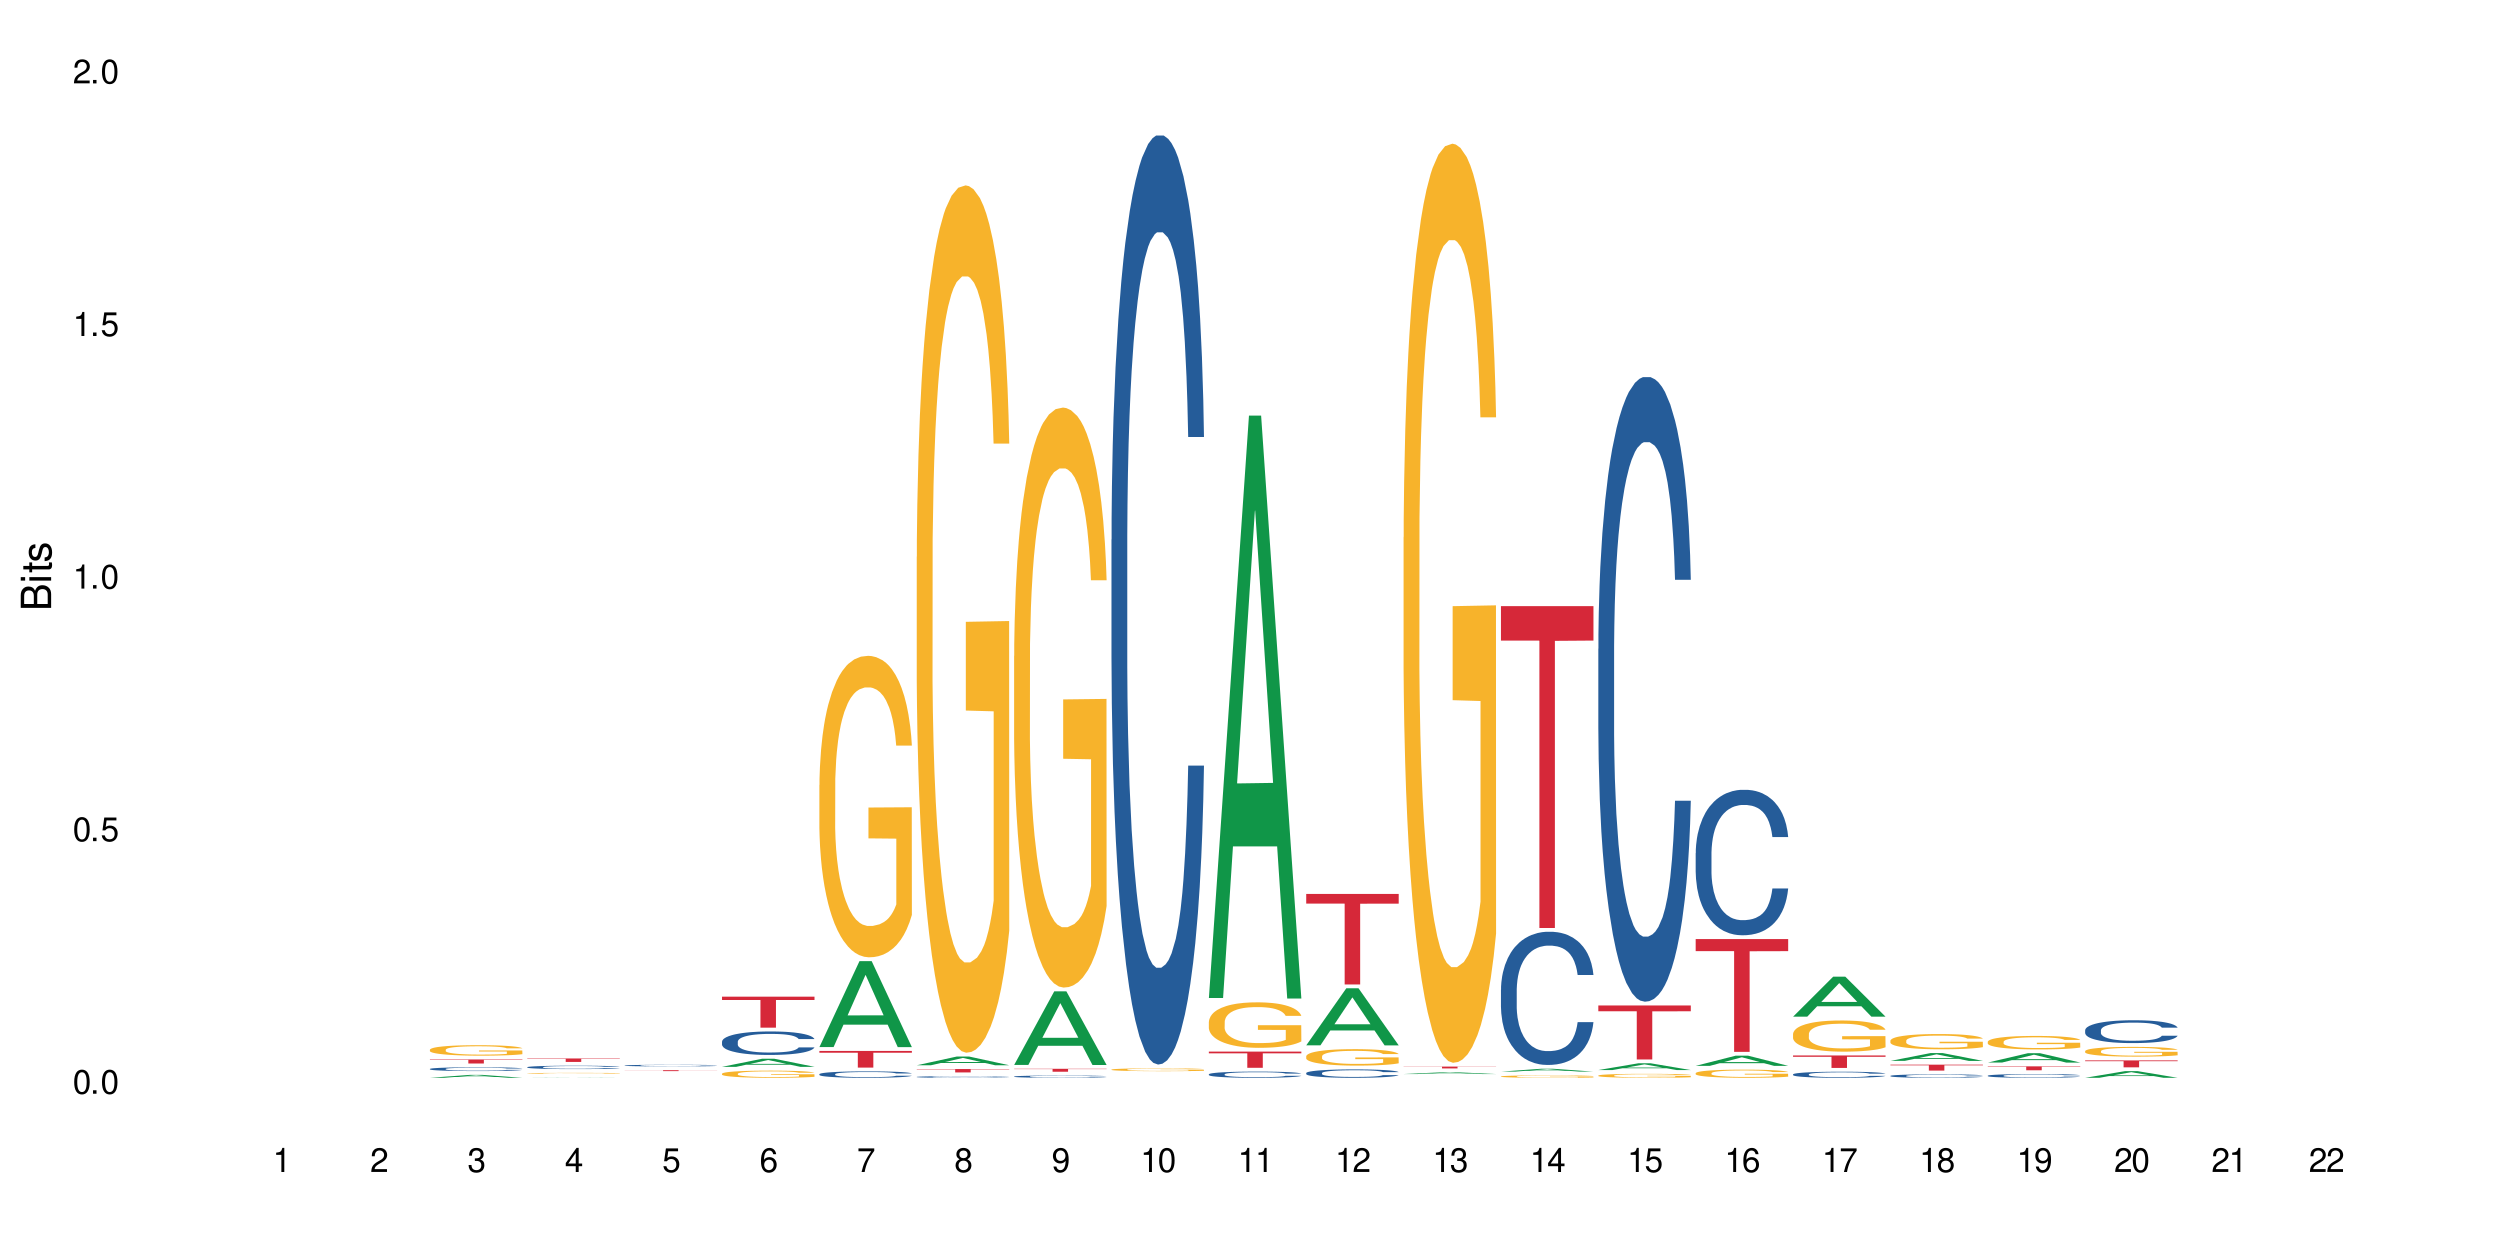 <?xml version="1.0" encoding="UTF-8"?>
<svg xmlns="http://www.w3.org/2000/svg" xmlns:xlink="http://www.w3.org/1999/xlink" width="720" height="360" viewBox="0 0 720 360">
<defs>
<g>
<g id="glyph-0-0">
</g>
<g id="glyph-0-1">
<path d="M 2.641 -6.938 C 2 -6.938 1.422 -6.656 1.078 -6.172 C 0.641 -5.562 0.406 -4.641 0.406 -3.359 C 0.406 -1.016 1.188 0.219 2.641 0.219 C 4.078 0.219 4.859 -1.016 4.859 -3.297 C 4.859 -4.641 4.656 -5.547 4.203 -6.172 C 3.844 -6.656 3.281 -6.938 2.641 -6.938 Z M 2.641 -6.188 C 3.547 -6.188 4 -5.25 4 -3.375 C 4 -1.406 3.562 -0.484 2.625 -0.484 C 1.734 -0.484 1.281 -1.438 1.281 -3.344 C 1.281 -5.25 1.734 -6.188 2.641 -6.188 Z M 2.641 -6.188 "/>
</g>
<g id="glyph-0-2">
<path d="M 1.828 -1 L 0.828 -1 L 0.828 0 L 1.828 0 Z M 1.828 -1 "/>
</g>
<g id="glyph-0-3">
<path d="M 4.562 -6.797 L 1.062 -6.797 L 0.547 -3.094 L 1.328 -3.094 C 1.719 -3.562 2.047 -3.734 2.578 -3.734 C 3.484 -3.734 4.062 -3.109 4.062 -2.094 C 4.062 -1.125 3.484 -0.531 2.578 -0.531 C 1.828 -0.531 1.375 -0.906 1.188 -1.672 L 0.328 -1.672 C 0.453 -1.109 0.547 -0.844 0.75 -0.594 C 1.125 -0.078 1.828 0.219 2.594 0.219 C 3.969 0.219 4.922 -0.781 4.922 -2.219 C 4.922 -3.562 4.031 -4.484 2.719 -4.484 C 2.25 -4.484 1.859 -4.359 1.469 -4.062 L 1.734 -5.969 L 4.562 -5.969 Z M 4.562 -6.797 "/>
</g>
<g id="glyph-0-4">
<path d="M 2.484 -4.938 L 2.484 0 L 3.328 0 L 3.328 -6.938 L 2.766 -6.938 C 2.469 -5.875 2.281 -5.734 0.984 -5.562 L 0.984 -4.938 Z M 2.484 -4.938 "/>
</g>
<g id="glyph-0-5">
<path d="M 4.859 -0.828 L 1.281 -0.828 C 1.359 -1.406 1.672 -1.781 2.5 -2.281 L 3.469 -2.828 C 4.406 -3.344 4.906 -4.062 4.906 -4.906 C 4.906 -5.484 4.672 -6.031 4.266 -6.406 C 3.859 -6.766 3.375 -6.938 2.719 -6.938 C 1.859 -6.938 1.219 -6.625 0.844 -6.031 C 0.609 -5.672 0.5 -5.234 0.484 -4.531 L 1.328 -4.531 C 1.359 -5.016 1.406 -5.281 1.531 -5.516 C 1.75 -5.938 2.188 -6.203 2.703 -6.203 C 3.469 -6.203 4.031 -5.641 4.031 -4.891 C 4.031 -4.344 3.719 -3.859 3.125 -3.516 L 2.234 -3 C 0.812 -2.172 0.406 -1.531 0.328 -0.016 L 4.859 -0.016 Z M 4.859 -0.828 "/>
</g>
<g id="glyph-0-6">
<path d="M 2.125 -3.188 L 2.578 -3.188 C 3.5 -3.188 3.984 -2.766 3.984 -1.922 C 3.984 -1.062 3.469 -0.531 2.594 -0.531 C 1.656 -0.531 1.203 -1 1.156 -2.016 L 0.312 -2.016 C 0.344 -1.453 0.438 -1.094 0.609 -0.781 C 0.953 -0.109 1.625 0.219 2.547 0.219 C 3.953 0.219 4.859 -0.625 4.859 -1.938 C 4.859 -2.828 4.516 -3.297 3.703 -3.594 C 4.344 -3.844 4.656 -4.328 4.656 -5.031 C 4.656 -6.219 3.875 -6.938 2.578 -6.938 C 1.203 -6.938 0.484 -6.172 0.453 -4.703 L 1.297 -4.703 C 1.312 -5.125 1.344 -5.359 1.453 -5.578 C 1.641 -5.969 2.062 -6.203 2.594 -6.203 C 3.344 -6.203 3.797 -5.75 3.797 -5 C 3.797 -4.516 3.609 -4.219 3.25 -4.047 C 3.016 -3.953 2.703 -3.922 2.125 -3.906 Z M 2.125 -3.188 "/>
</g>
<g id="glyph-0-7">
<path d="M 3.141 -1.672 L 3.141 0 L 3.984 0 L 3.984 -1.672 L 4.984 -1.672 L 4.984 -2.438 L 3.984 -2.438 L 3.984 -6.938 L 3.359 -6.938 L 0.266 -2.578 L 0.266 -1.672 Z M 3.141 -2.438 L 1 -2.438 L 3.141 -5.5 Z M 3.141 -2.438 "/>
</g>
<g id="glyph-0-8">
<path d="M 4.781 -5.125 C 4.609 -6.266 3.891 -6.938 2.844 -6.938 C 2.094 -6.938 1.422 -6.578 1.031 -5.953 C 0.594 -5.266 0.406 -4.422 0.406 -3.172 C 0.406 -2 0.578 -1.25 0.984 -0.641 C 1.359 -0.078 1.953 0.219 2.703 0.219 C 3.984 0.219 4.922 -0.75 4.922 -2.094 C 4.922 -3.375 4.062 -4.281 2.844 -4.281 C 2.172 -4.281 1.641 -4.031 1.281 -3.516 C 1.281 -5.234 1.828 -6.188 2.797 -6.188 C 3.391 -6.188 3.797 -5.797 3.938 -5.125 Z M 2.734 -3.531 C 3.547 -3.531 4.062 -2.953 4.062 -2.031 C 4.062 -1.156 3.484 -0.531 2.703 -0.531 C 1.922 -0.531 1.328 -1.188 1.328 -2.078 C 1.328 -2.938 1.906 -3.531 2.734 -3.531 Z M 2.734 -3.531 "/>
</g>
<g id="glyph-0-9">
<path d="M 4.984 -6.797 L 0.438 -6.797 L 0.438 -5.969 L 4.109 -5.969 C 2.5 -3.656 1.828 -2.234 1.328 0 L 2.219 0 C 2.594 -2.172 3.453 -4.047 4.984 -6.094 Z M 4.984 -6.797 "/>
</g>
<g id="glyph-0-10">
<path d="M 3.75 -3.656 C 4.469 -4.094 4.688 -4.438 4.688 -5.078 C 4.688 -6.172 3.844 -6.938 2.641 -6.938 C 1.438 -6.938 0.594 -6.172 0.594 -5.094 C 0.594 -4.438 0.812 -4.094 1.516 -3.656 C 0.734 -3.266 0.359 -2.703 0.359 -1.922 C 0.359 -0.656 1.281 0.219 2.641 0.219 C 3.984 0.219 4.922 -0.656 4.922 -1.922 C 4.922 -2.703 4.531 -3.266 3.75 -3.656 Z M 2.641 -6.188 C 3.359 -6.188 3.812 -5.75 3.812 -5.062 C 3.812 -4.406 3.344 -3.984 2.641 -3.984 C 1.922 -3.984 1.453 -4.406 1.453 -5.078 C 1.453 -5.75 1.922 -6.188 2.641 -6.188 Z M 2.641 -3.266 C 3.484 -3.266 4.062 -2.719 4.062 -1.906 C 4.062 -1.078 3.484 -0.531 2.625 -0.531 C 1.797 -0.531 1.219 -1.094 1.219 -1.906 C 1.219 -2.719 1.781 -3.266 2.641 -3.266 Z M 2.641 -3.266 "/>
</g>
<g id="glyph-0-11">
<path d="M 0.516 -1.578 C 0.672 -0.453 1.406 0.219 2.438 0.219 C 3.188 0.219 3.859 -0.141 4.266 -0.766 C 4.688 -1.453 4.891 -2.297 4.891 -3.547 C 4.891 -4.719 4.703 -5.453 4.312 -6.078 C 3.938 -6.641 3.344 -6.938 2.594 -6.938 C 1.297 -6.938 0.359 -5.969 0.359 -4.625 C 0.359 -3.344 1.234 -2.453 2.453 -2.453 C 3.094 -2.453 3.578 -2.672 4.016 -3.203 C 4 -1.484 3.469 -0.531 2.5 -0.531 C 1.906 -0.531 1.484 -0.906 1.359 -1.578 Z M 2.578 -6.203 C 3.375 -6.203 3.969 -5.531 3.969 -4.641 C 3.969 -3.797 3.391 -3.188 2.547 -3.188 C 1.734 -3.188 1.234 -3.766 1.234 -4.688 C 1.234 -5.562 1.797 -6.203 2.578 -6.203 Z M 2.578 -6.203 "/>
</g>
<g id="glyph-1-0">
</g>
<g id="glyph-1-1">
<path d="M 0 -0.953 L 0 -4.891 C 0 -5.719 -0.234 -6.344 -0.734 -6.797 C -1.188 -7.234 -1.812 -7.469 -2.5 -7.469 C -3.547 -7.469 -4.188 -7 -4.625 -5.875 C -4.984 -6.688 -5.625 -7.094 -6.531 -7.094 C -7.172 -7.094 -7.734 -6.859 -8.141 -6.391 C -8.562 -5.922 -8.75 -5.344 -8.75 -4.5 L -8.75 -0.953 Z M -4.984 -2.062 L -7.766 -2.062 L -7.766 -4.219 C -7.766 -4.844 -7.688 -5.203 -7.453 -5.5 C -7.219 -5.812 -6.859 -5.969 -6.375 -5.969 C -5.891 -5.969 -5.531 -5.812 -5.297 -5.5 C -5.062 -5.203 -4.984 -4.844 -4.984 -4.219 Z M -0.984 -2.062 L -4 -2.062 L -4 -4.781 C -4 -5.766 -3.438 -6.359 -2.484 -6.359 C -1.547 -6.359 -0.984 -5.766 -0.984 -4.781 Z M -0.984 -2.062 "/>
</g>
<g id="glyph-1-2">
<path d="M -6.281 -1.797 L -6.281 -0.797 L 0 -0.797 L 0 -1.797 Z M -8.75 -1.797 L -8.75 -0.797 L -7.484 -0.797 L -7.484 -1.797 Z M -8.75 -1.797 "/>
</g>
<g id="glyph-1-3">
<path d="M -6.281 -3.047 L -6.281 -2.016 L -8.016 -2.016 L -8.016 -1.016 L -6.281 -1.016 L -6.281 -0.172 L -5.469 -0.172 L -5.469 -1.016 L -0.719 -1.016 C -0.078 -1.016 0.281 -1.453 0.281 -2.234 C 0.281 -2.5 0.25 -2.719 0.188 -3.047 L -0.641 -3.047 C -0.609 -2.906 -0.594 -2.766 -0.594 -2.562 C -0.594 -2.141 -0.719 -2.016 -1.156 -2.016 L -5.469 -2.016 L -5.469 -3.047 Z M -6.281 -3.047 "/>
</g>
<g id="glyph-1-4">
<path d="M -4.531 -5.25 C -5.766 -5.25 -6.469 -4.422 -6.469 -2.969 C -6.469 -1.516 -5.719 -0.562 -4.547 -0.562 C -3.562 -0.562 -3.094 -1.062 -2.734 -2.562 L -2.516 -3.484 C -2.344 -4.188 -2.094 -4.469 -1.641 -4.469 C -1.047 -4.469 -0.641 -3.875 -0.641 -3 C -0.641 -2.453 -0.797 -2 -1.062 -1.75 C -1.25 -1.594 -1.422 -1.531 -1.875 -1.469 L -1.875 -0.406 C -0.422 -0.453 0.281 -1.266 0.281 -2.922 C 0.281 -4.5 -0.5 -5.516 -1.719 -5.516 C -2.656 -5.516 -3.172 -4.984 -3.469 -3.734 L -3.703 -2.766 C -3.891 -1.953 -4.156 -1.609 -4.594 -1.609 C -5.188 -1.609 -5.547 -2.125 -5.547 -2.938 C -5.547 -3.75 -5.203 -4.172 -4.531 -4.203 Z M -4.531 -5.25 "/>
</g>
</g>
</defs>
<rect x="-72" y="-36" width="864" height="432" fill="rgb(100%, 100%, 100%)" fill-opacity="1"/>
<path fill-rule="nonzero" fill="rgb(6.275%, 58.824%, 28.235%)" fill-opacity="1" d="M 123.812 310.406 L 123.844 310.406 L 135.371 309.559 L 138.871 309.559 L 150.453 310.406 L 146.383 310.406 L 143.48 310.184 L 130.758 310.184 L 127.914 310.406 L 123.812 310.406 L 131.984 310.094 L 142.312 310.094 L 137.164 309.695 L 137.105 309.695 L 137.047 309.699 L 131.953 310.094 L 131.984 310.094 Z M 123.812 310.406 "/>
<path fill-rule="nonzero" fill="rgb(14.51%, 36.078%, 60%)" fill-opacity="1" d="M 123.812 307.852 L 123.848 307.852 L 123.848 307.828 L 123.945 307.789 L 124.172 307.742 L 124.398 307.707 L 124.984 307.648 L 125.797 307.594 L 126.641 307.547 L 127.258 307.523 L 127.809 307.504 L 129.078 307.465 L 129.891 307.445 L 130.766 307.43 L 131.84 307.414 L 132.617 307.402 L 134.371 307.387 L 135.672 307.379 L 138.855 307.379 L 140.156 307.383 L 141.098 307.387 L 142.137 307.395 L 143.016 307.402 L 144.543 307.426 L 145.906 307.453 L 146.523 307.469 L 147.496 307.5 L 148.246 307.531 L 148.766 307.555 L 149.348 307.594 L 149.871 307.637 L 150.258 307.688 L 150.453 307.73 L 145.906 307.73 L 145.68 307.691 L 145.418 307.66 L 144.93 307.621 L 144.445 307.59 L 143.762 307.562 L 143.145 307.543 L 142.301 307.523 L 141.551 307.512 L 140.773 307.504 L 140.027 307.496 L 138.598 307.492 L 136.32 307.492 L 135.055 307.5 L 134.371 307.508 L 133.398 307.523 L 132.715 307.535 L 131.902 307.555 L 131.352 307.57 L 130.668 307.598 L 130.184 307.621 L 129.629 307.652 L 129.305 307.68 L 129.012 307.707 L 128.754 307.738 L 128.559 307.773 L 128.426 307.812 L 128.363 307.848 L 128.363 308 L 128.426 308.035 L 128.59 308.078 L 129.012 308.141 L 129.629 308.191 L 130.344 308.234 L 131.027 308.266 L 131.418 308.277 L 131.938 308.293 L 132.75 308.312 L 133.918 308.332 L 134.602 308.344 L 135.641 308.352 L 136.711 308.355 L 138.141 308.355 L 139.41 308.352 L 140.254 308.344 L 141.129 308.336 L 142.332 308.32 L 143.078 308.305 L 143.73 308.285 L 144.215 308.266 L 144.543 308.25 L 145.027 308.219 L 145.418 308.184 L 145.711 308.152 L 145.906 308.117 L 150.453 308.117 L 150.258 308.156 L 149.965 308.195 L 149.676 308.223 L 149.219 308.258 L 148.699 308.289 L 147.953 308.324 L 147.336 308.348 L 146.523 308.371 L 145.777 308.391 L 144.965 308.41 L 143.762 308.43 L 142.98 308.438 L 142.137 308.449 L 141.129 308.457 L 139.863 308.461 L 138.5 308.465 L 137.23 308.469 L 135.867 308.465 L 134.859 308.461 L 133.527 308.453 L 131.871 308.434 L 130.668 308.414 L 129.727 308.398 L 128.914 308.375 L 128.004 308.352 L 126.836 308.305 L 126.121 308.273 L 125.633 308.246 L 125.082 308.207 L 124.691 308.172 L 124.238 308.113 L 123.91 308.043 L 123.812 307.988 Z M 123.812 307.852 "/>
<path fill-rule="nonzero" fill="rgb(96.863%, 70.196%, 16.863%)" fill-opacity="1" d="M 123.812 302.309 L 123.848 302.305 L 123.848 302.25 L 123.977 302.125 L 124.301 301.957 L 124.723 301.816 L 125.18 301.703 L 125.473 301.648 L 125.957 301.562 L 126.383 301.504 L 127.453 301.379 L 128.816 301.262 L 129.566 301.215 L 130.41 301.168 L 131.613 301.113 L 132.164 301.094 L 133.852 301.051 L 135.77 301.023 L 137.883 301.016 L 138.855 301.02 L 140.188 301.027 L 142.008 301.059 L 143.047 301.086 L 143.859 301.113 L 144.703 301.152 L 145.742 301.207 L 146.719 301.273 L 147.496 301.34 L 148.277 301.422 L 148.926 301.508 L 149.48 301.605 L 149.965 301.723 L 150.258 301.816 L 150.453 301.914 L 145.938 301.914 L 145.68 301.816 L 145.387 301.742 L 144.898 301.652 L 144.41 301.586 L 143.926 301.535 L 143.016 301.461 L 142.234 301.418 L 141.262 301.379 L 140.316 301.355 L 139.246 301.34 L 138.598 301.332 L 136.875 301.332 L 135.316 301.352 L 134.406 301.375 L 133.754 301.395 L 132.848 301.438 L 132.293 301.469 L 131.969 301.492 L 130.992 301.578 L 130.344 301.656 L 129.988 301.707 L 129.531 301.789 L 129.207 301.863 L 128.852 301.977 L 128.656 302.059 L 128.395 302.246 L 128.363 302.742 L 128.461 302.848 L 128.656 302.961 L 128.914 303.059 L 129.305 303.164 L 129.695 303.242 L 130.375 303.352 L 130.961 303.422 L 131.418 303.469 L 132.293 303.543 L 132.652 303.566 L 133.496 303.617 L 134.371 303.656 L 135.445 303.691 L 136.258 303.707 L 137.555 303.719 L 139.215 303.719 L 141.164 303.703 L 142.398 303.68 L 143.242 303.66 L 143.793 303.641 L 144.477 303.609 L 144.965 303.582 L 145.418 303.551 L 145.973 303.504 L 145.973 302.848 L 137.945 302.844 L 137.945 302.535 L 150.422 302.531 L 150.453 303.609 L 149.773 303.684 L 148.926 303.754 L 148.113 303.812 L 147.27 303.859 L 146.066 303.91 L 145.094 303.941 L 143.598 303.98 L 142.234 304.008 L 140.805 304.023 L 139.539 304.031 L 138.043 304.035 L 136.711 304.027 L 135.281 304.012 L 134.145 303.988 L 133.105 303.961 L 132.066 303.926 L 130.766 303.867 L 129.922 303.82 L 129.043 303.766 L 128.168 303.695 L 127.387 303.621 L 126.867 303.562 L 126.348 303.496 L 125.797 303.414 L 125.277 303.32 L 124.887 303.234 L 124.527 303.137 L 124.27 303.047 L 124.008 302.922 L 123.879 302.824 L 123.812 302.738 Z M 123.812 302.309 "/>
<path fill-rule="nonzero" fill="rgb(83.922%, 15.686%, 22.353%)" fill-opacity="1" d="M 123.812 305.125 L 150.453 305.125 L 150.453 305.25 L 139.352 305.25 L 139.352 306.289 L 134.883 306.289 L 134.883 305.25 L 123.812 305.25 Z M 123.812 305.125 "/>
<path fill-rule="nonzero" fill="rgb(6.275%, 58.824%, 28.235%)" fill-opacity="1" d="M 151.855 310.406 L 151.883 310.406 L 163.41 310.34 L 166.91 310.34 L 178.496 310.406 L 174.426 310.406 L 171.523 310.391 L 158.801 310.391 L 155.953 310.406 L 151.855 310.406 L 160.023 310.383 L 170.355 310.383 L 165.203 310.352 L 165.09 310.352 L 159.996 310.383 L 160.023 310.383 Z M 151.855 310.406 "/>
<path fill-rule="nonzero" fill="rgb(14.51%, 36.078%, 60%)" fill-opacity="1" d="M 151.855 307.348 L 151.887 307.344 L 151.887 307.324 L 151.984 307.289 L 152.215 307.246 L 152.441 307.219 L 153.027 307.164 L 153.836 307.113 L 154.684 307.074 L 155.301 307.051 L 155.852 307.031 L 157.117 307 L 157.93 306.984 L 158.809 306.969 L 159.879 306.953 L 160.66 306.945 L 162.414 306.93 L 163.715 306.922 L 166.898 306.922 L 168.195 306.926 L 169.141 306.93 L 170.18 306.938 L 171.055 306.945 L 172.582 306.965 L 173.949 306.988 L 174.566 307.004 L 175.539 307.031 L 176.285 307.059 L 176.805 307.082 L 177.391 307.113 L 177.91 307.152 L 178.301 307.199 L 178.496 307.238 L 173.949 307.238 L 173.719 307.203 L 173.461 307.176 L 172.973 307.137 L 172.484 307.113 L 171.805 307.086 L 171.188 307.07 L 170.34 307.051 L 169.594 307.043 L 168.816 307.031 L 168.066 307.027 L 166.637 307.023 L 164.363 307.023 L 163.098 307.031 L 162.414 307.039 L 161.441 307.051 L 160.758 307.062 L 159.945 307.078 L 159.395 307.094 L 158.711 307.117 L 158.223 307.137 L 157.672 307.168 L 157.348 307.191 L 157.055 307.215 L 156.793 307.246 L 156.598 307.277 L 156.469 307.309 L 156.406 307.34 L 156.406 307.48 L 156.469 307.512 L 156.633 307.551 L 157.055 307.605 L 157.672 307.652 L 158.387 307.691 L 159.066 307.715 L 159.457 307.73 L 159.977 307.742 L 160.789 307.762 L 161.961 307.777 L 162.641 307.785 L 163.68 307.793 L 164.754 307.797 L 166.184 307.797 L 167.449 307.793 L 168.293 307.789 L 169.172 307.781 L 170.375 307.766 L 171.121 307.754 L 171.77 307.734 L 172.258 307.719 L 172.582 307.703 L 173.07 307.676 L 173.461 307.645 L 173.754 307.613 L 173.949 307.586 L 178.496 307.586 L 178.301 307.621 L 178.008 307.656 L 177.715 307.68 L 177.262 307.711 L 176.742 307.738 L 175.996 307.77 L 175.375 307.793 L 174.566 307.812 L 173.816 307.832 L 173.004 307.848 L 171.805 307.863 L 171.023 307.875 L 170.18 307.883 L 169.172 307.887 L 167.906 307.895 L 166.539 307.898 L 163.91 307.898 L 162.902 307.895 L 161.57 307.887 L 159.914 307.871 L 158.711 307.852 L 157.77 307.836 L 156.957 307.816 L 156.047 307.793 L 154.879 307.754 L 154.164 307.723 L 153.676 307.699 L 153.125 307.664 L 152.734 307.633 L 152.277 307.582 L 151.953 307.52 L 151.855 307.469 Z M 151.855 307.348 "/>
<path fill-rule="nonzero" fill="rgb(96.863%, 70.196%, 16.863%)" fill-opacity="1" d="M 151.855 309.102 L 151.887 309.102 L 151.887 309.094 L 152.02 309.086 L 152.344 309.07 L 152.766 309.059 L 153.219 309.047 L 153.512 309.043 L 154 309.035 L 154.422 309.031 L 155.496 309.02 L 156.859 309.012 L 157.605 309.008 L 158.449 309 L 159.652 308.996 L 160.207 308.996 L 161.895 308.992 L 163.812 308.988 L 168.23 308.988 L 170.051 308.992 L 171.09 308.996 L 171.902 308.996 L 172.746 309 L 173.785 309.004 L 174.758 309.012 L 175.539 309.016 L 176.32 309.023 L 176.969 309.031 L 177.52 309.039 L 178.008 309.051 L 178.301 309.059 L 178.496 309.066 L 173.98 309.066 L 173.719 309.059 L 173.426 309.051 L 172.941 309.043 L 171.965 309.035 L 171.055 309.027 L 170.277 309.023 L 169.301 309.02 L 168.359 309.02 L 167.289 309.016 L 164.918 309.016 L 163.355 309.02 L 162.445 309.02 L 161.797 309.023 L 160.887 309.023 L 160.336 309.027 L 160.012 309.031 L 159.035 309.039 L 158.387 309.043 L 158.027 309.047 L 157.574 309.055 L 157.25 309.062 L 156.891 309.07 L 156.695 309.078 L 156.438 309.094 L 156.406 309.137 L 156.5 309.148 L 156.695 309.156 L 156.957 309.164 L 157.348 309.176 L 157.734 309.18 L 158.418 309.191 L 159.004 309.195 L 159.457 309.199 L 160.336 309.207 L 160.691 309.211 L 161.539 309.215 L 162.414 309.215 L 163.488 309.219 L 164.297 309.223 L 167.254 309.223 L 169.203 309.219 L 171.285 309.219 L 171.836 309.215 L 172.52 309.211 L 173.004 309.211 L 173.461 309.207 L 174.012 309.203 L 174.012 309.148 L 165.988 309.145 L 165.988 309.121 L 178.465 309.121 L 178.496 309.211 L 177.812 309.219 L 176.969 309.227 L 176.156 309.23 L 175.312 309.234 L 174.109 309.238 L 173.137 309.242 L 171.641 309.246 L 170.277 309.246 L 168.848 309.25 L 164.754 309.25 L 163.324 309.246 L 162.188 309.246 L 160.109 309.238 L 158.809 309.234 L 157.965 309.23 L 157.086 309.227 L 156.211 309.219 L 155.43 309.215 L 154.91 309.207 L 154.391 309.203 L 153.836 309.195 L 153.316 309.188 L 152.93 309.18 L 152.57 309.172 L 152.312 309.164 L 152.051 309.152 L 151.922 309.145 L 151.855 309.137 Z M 151.855 309.102 "/>
<path fill-rule="nonzero" fill="rgb(83.922%, 15.686%, 22.353%)" fill-opacity="1" d="M 151.855 304.844 L 178.496 304.844 L 178.496 304.949 L 167.395 304.953 L 167.395 305.832 L 162.926 305.832 L 162.926 304.953 L 162.863 304.949 L 151.855 304.949 Z M 151.855 304.844 "/>
<path fill-rule="nonzero" fill="rgb(14.51%, 36.078%, 60%)" fill-opacity="1" d="M 179.898 306.863 L 179.93 306.863 L 179.93 306.852 L 180.027 306.836 L 180.254 306.816 L 180.484 306.801 L 181.066 306.773 L 181.879 306.75 L 182.723 306.73 L 183.34 306.723 L 183.895 306.711 L 185.16 306.695 L 185.973 306.688 L 186.852 306.68 L 187.922 306.676 L 188.703 306.668 L 190.457 306.664 L 191.754 306.66 L 196.238 306.66 L 197.18 306.664 L 198.219 306.664 L 199.098 306.668 L 200.625 306.68 L 201.988 306.691 L 202.605 306.699 L 203.582 306.711 L 204.328 306.723 L 204.848 306.734 L 205.434 306.75 L 205.953 306.77 L 206.344 306.793 L 206.539 306.809 L 201.988 306.809 L 201.762 306.793 L 201.5 306.781 L 201.016 306.762 L 200.527 306.75 L 199.844 306.738 L 199.227 306.73 L 198.383 306.723 L 197.637 306.715 L 196.855 306.711 L 196.109 306.711 L 194.68 306.707 L 192.406 306.707 L 191.137 306.711 L 190.457 306.715 L 189.48 306.719 L 188.801 306.727 L 187.988 306.734 L 187.434 306.742 L 186.754 306.754 L 186.266 306.762 L 185.715 306.777 L 185.387 306.789 L 185.098 306.801 L 184.836 306.812 L 184.641 306.828 L 184.512 306.844 L 184.445 306.859 L 184.445 306.926 L 184.512 306.941 L 184.672 306.961 L 185.098 306.984 L 185.715 307.008 L 186.43 307.027 L 187.109 307.039 L 187.5 307.047 L 188.02 307.051 L 188.832 307.062 L 190 307.07 L 190.684 307.074 L 191.723 307.074 L 192.797 307.078 L 194.227 307.078 L 195.492 307.074 L 196.336 307.074 L 197.215 307.07 L 198.414 307.062 L 199.164 307.055 L 199.812 307.047 L 200.301 307.039 L 200.625 307.031 L 201.113 307.02 L 201.5 307.004 L 201.793 306.992 L 201.988 306.977 L 206.539 306.977 L 206.344 306.992 L 205.758 307.023 L 205.305 307.035 L 204.781 307.051 L 204.035 307.066 L 203.418 307.074 L 202.605 307.086 L 201.859 307.094 L 201.047 307.102 L 199.844 307.109 L 199.066 307.113 L 198.219 307.117 L 197.215 307.121 L 195.945 307.125 L 190.945 307.125 L 189.613 307.121 L 187.953 307.113 L 186.754 307.105 L 185.809 307.098 L 185 307.086 L 184.09 307.074 L 182.918 307.059 L 182.203 307.043 L 181.719 307.031 L 181.164 307.016 L 180.773 307 L 180.32 306.977 L 179.996 306.945 L 179.898 306.922 Z M 179.898 306.863 "/>
<path fill-rule="nonzero" fill="rgb(83.922%, 15.686%, 22.353%)" fill-opacity="1" d="M 179.898 308.215 L 206.539 308.215 L 206.539 308.246 L 195.434 308.246 L 195.434 308.484 L 190.969 308.484 L 190.969 308.246 L 179.898 308.246 Z M 179.898 308.215 "/>
<path fill-rule="nonzero" fill="rgb(6.275%, 58.824%, 28.235%)" fill-opacity="1" d="M 207.941 307.25 L 207.969 307.246 L 219.496 304.918 L 222.996 304.918 L 234.578 307.25 L 230.508 307.25 L 227.605 306.641 L 214.883 306.641 L 212.039 307.25 L 207.941 307.25 L 216.109 306.391 L 226.438 306.387 L 221.289 305.297 L 221.23 305.297 L 221.176 305.301 L 216.078 306.387 L 216.109 306.391 Z M 207.941 307.25 "/>
<path fill-rule="nonzero" fill="rgb(14.51%, 36.078%, 60%)" fill-opacity="1" d="M 207.941 300.008 L 207.973 300 L 207.973 299.852 L 208.07 299.617 L 208.297 299.32 L 208.523 299.117 L 209.109 298.75 L 209.922 298.398 L 210.766 298.129 L 211.383 297.965 L 211.934 297.844 L 213.203 297.613 L 214.016 297.496 L 214.891 297.391 L 215.965 297.285 L 216.742 297.227 L 218.496 297.125 L 219.797 297.082 L 220.805 297.062 L 222.98 297.062 L 224.281 297.09 L 225.223 297.121 L 226.262 297.168 L 227.141 297.227 L 228.668 297.359 L 230.031 297.535 L 230.648 297.633 L 231.621 297.824 L 232.371 298.012 L 232.891 298.172 L 233.473 298.398 L 233.996 298.676 L 234.383 298.992 L 234.578 299.258 L 230.031 299.258 L 229.805 299.012 L 229.543 298.82 L 229.055 298.566 L 228.57 298.387 L 227.887 298.207 L 227.27 298.09 L 226.426 297.973 L 225.676 297.898 L 224.898 297.844 L 224.152 297.805 L 222.723 297.77 L 221.062 297.77 L 220.445 297.781 L 219.18 297.832 L 218.496 297.875 L 217.523 297.961 L 216.84 298.039 L 216.027 298.164 L 215.477 298.27 L 214.793 298.43 L 214.309 298.574 L 213.754 298.777 L 213.43 298.93 L 213.137 299.105 L 212.879 299.309 L 212.684 299.523 L 212.555 299.754 L 212.488 299.977 L 212.488 300.934 L 212.555 301.156 L 212.715 301.414 L 213.137 301.793 L 213.754 302.121 L 214.469 302.379 L 215.152 302.566 L 215.543 302.652 L 216.062 302.75 L 216.875 302.875 L 218.043 303 L 218.727 303.047 L 219.766 303.098 L 220.836 303.121 L 222.266 303.121 L 223.535 303.098 L 224.379 303.066 L 225.254 303.016 L 226.457 302.91 L 227.203 302.812 L 227.855 302.695 L 228.34 302.578 L 228.668 302.48 L 229.152 302.289 L 229.543 302.078 L 229.836 301.859 L 230.031 301.652 L 234.578 301.652 L 234.383 301.898 L 234.094 302.141 L 233.801 302.316 L 233.344 302.535 L 232.824 302.727 L 232.078 302.941 L 231.461 303.086 L 230.648 303.238 L 229.902 303.355 L 229.09 303.461 L 227.887 303.586 L 227.105 303.648 L 226.262 303.703 L 225.254 303.754 L 223.988 303.797 L 222.625 303.82 L 221.355 303.828 L 219.992 303.812 L 218.984 303.789 L 217.652 303.734 L 215.996 303.621 L 214.793 303.504 L 213.852 303.387 L 213.039 303.266 L 212.129 303.098 L 210.961 302.824 L 210.246 302.613 L 209.758 302.441 L 209.207 302.199 L 208.816 301.984 L 208.363 301.637 L 208.035 301.199 L 207.941 300.859 Z M 207.941 300.008 "/>
<path fill-rule="nonzero" fill="rgb(96.863%, 70.196%, 16.863%)" fill-opacity="1" d="M 207.941 309.227 L 207.973 309.223 L 207.973 309.188 L 208.102 309.102 L 208.426 308.984 L 208.848 308.887 L 209.305 308.812 L 209.598 308.773 L 210.082 308.715 L 210.508 308.676 L 211.578 308.59 L 212.941 308.512 L 213.691 308.477 L 214.535 308.445 L 215.738 308.41 L 216.289 308.395 L 217.977 308.367 L 219.895 308.348 L 222.008 308.34 L 222.98 308.344 L 224.312 308.352 L 226.133 308.371 L 227.172 308.391 L 227.984 308.41 L 228.828 308.434 L 229.867 308.473 L 230.844 308.516 L 231.621 308.562 L 232.402 308.617 L 233.051 308.68 L 233.605 308.746 L 234.094 308.824 L 234.383 308.891 L 234.578 308.957 L 230.062 308.957 L 229.805 308.891 L 229.512 308.84 L 229.023 308.777 L 228.535 308.73 L 228.051 308.695 L 227.141 308.645 L 226.359 308.617 L 225.387 308.59 L 224.441 308.574 L 223.371 308.562 L 222.723 308.559 L 221 308.559 L 219.441 308.57 L 218.531 308.586 L 217.879 308.602 L 216.973 308.629 L 216.418 308.652 L 216.094 308.668 L 215.121 308.727 L 214.469 308.777 L 214.113 308.812 L 213.656 308.871 L 213.332 308.922 L 212.977 308.996 L 212.781 309.055 L 212.52 309.184 L 212.488 309.523 L 212.586 309.594 L 212.781 309.672 L 213.039 309.738 L 213.43 309.809 L 213.82 309.863 L 214.504 309.938 L 215.086 309.988 L 215.543 310.02 L 216.418 310.07 L 216.777 310.086 L 217.621 310.121 L 218.496 310.148 L 219.57 310.172 L 220.383 310.184 L 221.684 310.191 L 223.34 310.191 L 225.289 310.18 L 226.523 310.164 L 227.367 310.148 L 227.918 310.137 L 228.602 310.117 L 229.09 310.098 L 229.543 310.078 L 230.098 310.043 L 230.098 309.594 L 222.07 309.59 L 222.07 309.379 L 234.547 309.379 L 234.578 310.117 L 233.898 310.168 L 233.051 310.215 L 232.238 310.254 L 231.395 310.285 L 230.195 310.32 L 229.219 310.344 L 227.723 310.371 L 226.359 310.387 L 224.93 310.398 L 223.664 310.406 L 222.168 310.406 L 220.836 310.402 L 219.406 310.391 L 218.27 310.375 L 217.23 310.355 L 216.191 310.332 L 214.891 310.293 L 214.047 310.262 L 213.172 310.223 L 212.293 310.176 L 211.512 310.125 L 210.473 310.039 L 209.922 309.98 L 209.402 309.918 L 209.012 309.859 L 208.652 309.793 L 208.395 309.73 L 208.133 309.645 L 208.004 309.578 L 207.941 309.52 Z M 207.941 309.227 "/>
<path fill-rule="nonzero" fill="rgb(83.922%, 15.686%, 22.353%)" fill-opacity="1" d="M 207.941 287.035 L 234.578 287.035 L 234.578 287.992 L 223.477 288 L 223.477 295.973 L 219.008 295.973 L 219.008 288.008 L 218.945 287.992 L 207.941 287.992 Z M 207.941 287.035 "/>
<path fill-rule="nonzero" fill="rgb(6.275%, 58.824%, 28.235%)" fill-opacity="1" d="M 235.98 301.555 L 236.008 301.531 L 247.535 276.797 L 251.039 276.797 L 262.621 301.578 L 258.551 301.578 L 255.648 295.109 L 242.926 295.109 L 240.078 301.555 L 235.98 301.555 L 244.148 292.434 L 254.48 292.41 L 249.328 280.844 L 249.273 280.82 L 249.215 280.891 L 244.121 292.41 L 244.148 292.434 Z M 235.98 301.555 "/>
<path fill-rule="nonzero" fill="rgb(14.51%, 36.078%, 60%)" fill-opacity="1" d="M 235.98 309.359 L 236.016 309.359 L 236.016 309.316 L 236.109 309.254 L 236.34 309.172 L 236.566 309.117 L 237.152 309.016 L 237.965 308.918 L 238.809 308.844 L 239.426 308.801 L 239.977 308.766 L 241.246 308.703 L 242.055 308.672 L 242.934 308.645 L 244.004 308.613 L 244.785 308.598 L 246.539 308.57 L 247.84 308.559 L 248.848 308.555 L 251.023 308.555 L 252.324 308.559 L 253.266 308.57 L 254.305 308.582 L 255.18 308.598 L 256.707 308.637 L 258.074 308.684 L 258.691 308.711 L 259.664 308.762 L 260.41 308.812 L 260.93 308.855 L 261.516 308.918 L 262.035 308.996 L 262.426 309.082 L 262.621 309.156 L 258.074 309.156 L 257.844 309.086 L 257.586 309.035 L 257.098 308.965 L 256.609 308.914 L 255.93 308.867 L 255.312 308.836 L 254.465 308.801 L 253.719 308.781 L 252.941 308.766 L 252.191 308.758 L 250.762 308.746 L 249.105 308.746 L 248.488 308.75 L 247.223 308.762 L 246.539 308.773 L 245.566 308.801 L 244.883 308.82 L 244.07 308.855 L 243.52 308.883 L 242.836 308.93 L 242.348 308.965 L 241.797 309.023 L 241.473 309.066 L 241.18 309.113 L 240.918 309.168 L 240.723 309.227 L 240.594 309.289 L 240.531 309.352 L 240.531 309.613 L 240.594 309.676 L 240.758 309.746 L 241.18 309.848 L 241.797 309.938 L 242.512 310.012 L 243.195 310.062 L 243.582 310.086 L 244.102 310.113 L 244.914 310.145 L 246.086 310.18 L 246.766 310.191 L 247.809 310.207 L 248.879 310.215 L 250.309 310.215 L 251.574 310.207 L 252.418 310.199 L 253.297 310.184 L 254.5 310.156 L 255.246 310.129 L 255.895 310.098 L 256.383 310.062 L 256.707 310.039 L 257.195 309.984 L 257.586 309.926 L 257.879 309.867 L 258.074 309.809 L 262.621 309.809 L 262.426 309.879 L 262.133 309.945 L 261.84 309.992 L 261.387 310.051 L 260.867 310.105 L 260.121 310.164 L 259.504 310.203 L 258.691 310.246 L 257.941 310.277 L 257.129 310.305 L 255.93 310.34 L 255.148 310.355 L 254.305 310.371 L 253.297 310.387 L 252.031 310.398 L 250.664 310.406 L 249.398 310.406 L 248.035 310.402 L 247.027 310.395 L 245.695 310.383 L 244.039 310.352 L 242.836 310.32 L 241.895 310.285 L 241.082 310.254 L 240.172 310.207 L 239.004 310.133 L 238.289 310.074 L 237.801 310.027 L 237.25 309.961 L 236.859 309.902 L 236.402 309.809 L 236.078 309.688 L 235.98 309.594 Z M 235.98 309.359 "/>
<path fill-rule="nonzero" fill="rgb(96.863%, 70.196%, 16.863%)" fill-opacity="1" d="M 235.98 226.066 L 236.016 225.988 L 236.016 224.402 L 236.145 220.832 L 236.469 215.918 L 236.891 211.875 L 237.348 208.703 L 237.637 207.035 L 238.125 204.656 L 238.547 202.914 L 239.621 199.344 L 240.984 196.016 L 241.73 194.586 L 242.578 193.238 L 243.777 191.734 L 244.332 191.176 L 246.02 189.91 L 247.938 189.117 L 250.047 188.879 L 251.023 188.957 L 252.355 189.273 L 254.176 190.148 L 255.215 190.941 L 256.027 191.734 L 256.871 192.762 L 257.91 194.348 L 258.887 196.254 L 259.664 198.156 L 260.445 200.535 L 261.094 203.07 L 261.645 205.848 L 262.133 209.176 L 262.426 211.953 L 262.621 214.727 L 258.105 214.727 L 257.844 211.953 L 257.555 209.812 L 257.066 207.195 L 256.578 205.293 L 256.09 203.785 L 255.18 201.723 L 254.402 200.453 L 253.426 199.344 L 252.484 198.633 L 251.414 198.156 L 250.762 197.996 L 249.043 197.996 L 247.48 198.551 L 246.57 199.188 L 245.922 199.82 L 245.012 201.012 L 244.461 201.961 L 244.137 202.598 L 243.16 205.055 L 242.512 207.273 L 242.152 208.781 L 241.699 211.16 L 241.375 213.301 L 241.016 216.473 L 240.82 218.852 L 240.562 224.242 L 240.531 238.516 L 240.625 241.531 L 240.82 244.781 L 241.082 247.637 L 241.473 250.648 L 241.863 252.949 L 242.543 256.039 L 243.129 258.102 L 243.582 259.449 L 244.461 261.59 L 244.816 262.305 L 245.664 263.73 L 246.539 264.844 L 247.613 265.793 L 248.426 266.27 L 249.723 266.664 L 251.379 266.664 L 253.328 266.191 L 254.562 265.555 L 255.41 264.922 L 255.961 264.367 L 256.645 263.492 L 257.129 262.699 L 257.586 261.828 L 258.137 260.48 L 258.137 241.531 L 250.113 241.449 L 250.113 232.57 L 262.59 232.488 L 262.621 263.492 L 261.938 265.637 L 261.094 267.695 L 260.281 269.281 L 259.438 270.629 L 258.234 272.137 L 257.262 273.09 L 255.766 274.199 L 254.402 274.914 L 252.973 275.387 L 251.707 275.625 L 250.211 275.707 L 248.879 275.547 L 247.449 275.07 L 246.312 274.438 L 245.273 273.645 L 244.234 272.613 L 242.934 270.949 L 242.09 269.602 L 241.211 267.934 L 240.336 265.953 L 239.555 263.812 L 239.035 262.145 L 238.516 260.242 L 237.965 257.863 L 237.441 255.168 L 237.055 252.711 L 236.695 249.934 L 236.438 247.316 L 236.176 243.75 L 236.047 240.895 L 235.98 238.438 Z M 235.98 226.066 "/>
<path fill-rule="nonzero" fill="rgb(83.922%, 15.686%, 22.353%)" fill-opacity="1" d="M 235.98 302.668 L 262.621 302.668 L 262.621 303.18 L 251.52 303.188 L 251.52 307.465 L 247.051 307.465 L 247.051 303.191 L 246.988 303.18 L 235.98 303.18 Z M 235.98 302.668 "/>
<path fill-rule="nonzero" fill="rgb(6.275%, 58.824%, 28.235%)" fill-opacity="1" d="M 264.023 306.793 L 264.051 306.793 L 275.578 304.277 L 279.078 304.277 L 290.664 306.797 L 286.594 306.797 L 283.691 306.141 L 270.969 306.141 L 268.121 306.793 L 264.023 306.793 L 272.191 305.867 L 282.523 305.863 L 277.371 304.688 L 277.312 304.688 L 277.258 304.691 L 272.164 305.863 L 272.191 305.867 Z M 264.023 306.793 "/>
<path fill-rule="nonzero" fill="rgb(14.51%, 36.078%, 60%)" fill-opacity="1" d="M 264.023 310.148 L 264.055 310.148 L 264.055 310.137 L 264.152 310.121 L 264.379 310.102 L 264.609 310.09 L 265.191 310.062 L 266.004 310.039 L 266.848 310.02 L 267.465 310.012 L 268.02 310 L 269.285 309.988 L 270.098 309.977 L 270.977 309.973 L 272.047 309.965 L 272.828 309.961 L 274.582 309.953 L 275.879 309.949 L 280.363 309.949 L 281.305 309.953 L 282.348 309.957 L 283.223 309.961 L 284.75 309.969 L 286.113 309.98 L 286.73 309.988 L 287.707 310 L 288.453 310.012 L 288.973 310.023 L 289.559 310.039 L 290.078 310.059 L 290.469 310.078 L 290.664 310.098 L 286.113 310.098 L 285.887 310.082 L 285.629 310.066 L 285.141 310.051 L 284.652 310.039 L 283.969 310.027 L 283.352 310.02 L 282.508 310.012 L 281.762 310.004 L 280.98 310 L 280.234 310 L 278.805 309.996 L 276.531 309.996 L 275.262 310 L 274.582 310.004 L 273.605 310.012 L 272.926 310.016 L 272.113 310.023 L 271.559 310.031 L 270.879 310.043 L 270.391 310.051 L 269.84 310.066 L 269.512 310.074 L 269.223 310.086 L 268.961 310.102 L 268.766 310.117 L 268.637 310.133 L 268.57 310.145 L 268.57 310.211 L 268.637 310.227 L 268.797 310.242 L 269.223 310.27 L 269.84 310.293 L 270.555 310.309 L 271.234 310.32 L 271.625 310.328 L 272.145 310.332 L 272.957 310.344 L 274.125 310.352 L 274.809 310.355 L 275.848 310.355 L 276.922 310.359 L 278.352 310.359 L 279.617 310.355 L 280.461 310.355 L 281.34 310.352 L 282.539 310.344 L 283.289 310.34 L 283.938 310.328 L 284.426 310.32 L 284.75 310.316 L 285.238 310.301 L 285.629 310.289 L 285.918 310.273 L 286.113 310.258 L 290.664 310.258 L 290.469 310.277 L 290.176 310.293 L 289.883 310.305 L 289.43 310.32 L 288.91 310.332 L 288.16 310.348 L 287.543 310.355 L 286.73 310.367 L 285.984 310.375 L 285.172 310.383 L 283.969 310.391 L 283.191 310.395 L 282.348 310.398 L 281.34 310.402 L 280.07 310.406 L 276.074 310.406 L 275.07 310.402 L 273.738 310.398 L 272.078 310.395 L 270.879 310.383 L 269.938 310.375 L 269.125 310.367 L 268.215 310.355 L 267.043 310.34 L 266.328 310.324 L 265.844 310.312 L 265.289 310.297 L 264.898 310.281 L 264.445 310.258 L 264.121 310.23 L 264.023 310.207 Z M 264.023 310.148 "/>
<path fill-rule="nonzero" fill="rgb(96.863%, 70.196%, 16.863%)" fill-opacity="1" d="M 264.023 160.379 L 264.055 160.152 L 264.055 155.59 L 264.184 145.32 L 264.512 131.18 L 264.934 119.543 L 265.387 110.418 L 265.68 105.629 L 266.168 98.785 L 266.59 93.766 L 267.66 83.5 L 269.027 73.918 L 269.773 69.812 L 270.617 65.934 L 271.82 61.598 L 272.371 60.004 L 274.062 56.352 L 275.977 54.07 L 278.09 53.387 L 279.066 53.613 L 280.398 54.527 L 282.215 57.035 L 283.254 59.316 L 284.066 61.598 L 284.914 64.566 L 285.953 69.129 L 286.926 74.602 L 287.707 80.078 L 288.484 86.922 L 289.137 94.223 L 289.688 102.207 L 290.176 111.789 L 290.469 119.773 L 290.664 127.758 L 286.148 127.758 L 285.887 119.773 L 285.594 113.613 L 285.105 106.086 L 284.621 100.609 L 284.133 96.273 L 283.223 90.344 L 282.441 86.691 L 281.469 83.5 L 280.527 81.445 L 279.453 80.078 L 278.805 79.621 L 277.082 79.621 L 275.523 81.219 L 274.613 83.043 L 273.965 84.867 L 273.055 88.289 L 272.504 91.027 L 272.176 92.852 L 271.203 99.926 L 270.555 106.312 L 270.195 110.648 L 269.742 117.492 L 269.414 123.648 L 269.059 132.773 L 268.863 139.617 L 268.605 155.133 L 268.57 196.195 L 268.668 204.863 L 268.863 214.215 L 269.125 222.43 L 269.512 231.098 L 269.902 237.715 L 270.586 246.609 L 271.172 252.543 L 271.625 256.422 L 272.504 262.578 L 272.859 264.633 L 273.703 268.738 L 274.582 271.934 L 275.652 274.672 L 276.465 276.039 L 277.766 277.18 L 279.422 277.18 L 281.371 275.812 L 282.605 273.984 L 283.449 272.16 L 284.004 270.562 L 284.684 268.055 L 285.172 265.773 L 285.629 263.266 L 286.18 259.387 L 286.18 204.863 L 278.156 204.637 L 278.156 179.086 L 290.629 178.855 L 290.664 268.055 L 289.98 274.215 L 289.137 280.145 L 288.324 284.707 L 287.48 288.586 L 286.277 292.922 L 285.301 295.66 L 283.809 298.852 L 282.441 300.906 L 281.016 302.273 L 279.746 302.957 L 278.254 303.188 L 276.922 302.73 L 275.492 301.363 L 274.355 299.535 L 273.312 297.254 L 272.273 294.289 L 270.977 289.5 L 270.129 285.621 L 269.254 280.828 L 268.375 275.125 L 267.598 268.969 L 267.078 264.176 L 266.559 258.703 L 266.004 251.859 L 265.484 244.102 L 265.094 237.031 L 264.738 229.047 L 264.477 221.516 L 264.219 211.25 L 264.09 203.039 L 264.023 195.965 Z M 264.023 160.379 "/>
<path fill-rule="nonzero" fill="rgb(83.922%, 15.686%, 22.353%)" fill-opacity="1" d="M 264.023 307.887 L 290.664 307.887 L 290.664 307.992 L 279.559 307.992 L 279.559 308.859 L 275.094 308.859 L 275.094 307.992 L 264.023 307.992 Z M 264.023 307.887 "/>
<path fill-rule="nonzero" fill="rgb(6.275%, 58.824%, 28.235%)" fill-opacity="1" d="M 292.066 306.703 L 292.094 306.684 L 303.621 285.512 L 307.121 285.512 L 318.703 306.723 L 314.633 306.723 L 311.73 301.184 L 299.008 301.184 L 296.164 306.703 L 292.066 306.703 L 300.234 298.895 L 310.562 298.875 L 305.414 288.977 L 305.355 288.957 L 305.301 289.016 L 300.203 298.875 L 300.234 298.895 Z M 292.066 306.703 "/>
<path fill-rule="nonzero" fill="rgb(14.51%, 36.078%, 60%)" fill-opacity="1" d="M 292.066 310.035 L 292.098 310.035 L 292.098 310.02 L 292.195 310 L 292.422 309.969 L 292.648 309.949 L 293.234 309.914 L 294.047 309.879 L 294.891 309.855 L 295.508 309.84 L 296.062 309.828 L 297.328 309.805 L 298.141 309.793 L 299.016 309.781 L 300.09 309.773 L 300.867 309.766 L 302.625 309.758 L 303.922 309.754 L 304.93 309.75 L 307.105 309.75 L 308.406 309.754 L 309.348 309.758 L 310.387 309.762 L 311.266 309.766 L 312.793 309.781 L 314.156 309.797 L 314.773 309.805 L 315.746 309.824 L 316.496 309.844 L 317.016 309.859 L 317.602 309.879 L 318.121 309.906 L 318.508 309.938 L 318.703 309.965 L 314.156 309.965 L 313.93 309.941 L 313.668 309.922 L 313.18 309.898 L 312.695 309.879 L 312.012 309.863 L 311.395 309.852 L 310.551 309.84 L 309.805 309.832 L 309.023 309.828 L 308.277 309.824 L 306.848 309.82 L 304.574 309.82 L 303.305 309.824 L 302.625 309.828 L 301.648 309.836 L 300.965 309.844 L 300.152 309.859 L 299.602 309.867 L 298.918 309.883 L 298.434 309.898 L 297.879 309.918 L 297.555 309.934 L 297.262 309.949 L 297.004 309.969 L 296.809 309.988 L 296.68 310.012 L 296.613 310.031 L 296.613 310.125 L 296.68 310.148 L 296.84 310.172 L 297.262 310.211 L 297.879 310.242 L 298.594 310.266 L 299.277 310.285 L 299.668 310.293 L 300.188 310.301 L 301 310.312 L 302.168 310.324 L 302.852 310.332 L 303.891 310.336 L 304.961 310.34 L 306.391 310.34 L 307.66 310.336 L 308.504 310.332 L 309.379 310.328 L 310.582 310.316 L 311.328 310.309 L 311.98 310.297 L 312.465 310.285 L 312.793 310.277 L 313.277 310.258 L 313.668 310.238 L 313.961 310.215 L 314.156 310.195 L 318.703 310.195 L 318.508 310.219 L 318.219 310.242 L 317.926 310.262 L 317.469 310.281 L 316.949 310.301 L 316.203 310.32 L 315.586 310.336 L 314.773 310.348 L 314.027 310.359 L 313.215 310.371 L 312.012 310.383 L 311.23 310.391 L 310.387 310.395 L 309.379 310.398 L 308.113 310.402 L 306.75 310.406 L 304.117 310.406 L 303.109 310.402 L 301.777 310.398 L 300.121 310.387 L 298.918 310.375 L 297.977 310.363 L 297.164 310.352 L 296.254 310.336 L 295.086 310.309 L 294.371 310.289 L 293.883 310.273 L 293.332 310.25 L 292.941 310.227 L 292.488 310.195 L 292.164 310.152 L 292.066 310.117 Z M 292.066 310.035 "/>
<path fill-rule="nonzero" fill="rgb(96.863%, 70.196%, 16.863%)" fill-opacity="1" d="M 292.066 188.926 L 292.098 188.773 L 292.098 185.723 L 292.227 178.855 L 292.551 169.398 L 292.973 161.617 L 293.43 155.516 L 293.723 152.312 L 294.207 147.738 L 294.633 144.379 L 295.703 137.516 L 297.066 131.109 L 297.816 128.363 L 298.66 125.77 L 299.863 122.871 L 300.414 121.805 L 302.102 119.363 L 304.02 117.836 L 306.133 117.379 L 307.105 117.531 L 308.438 118.141 L 310.258 119.82 L 311.297 121.344 L 312.109 122.871 L 312.953 124.855 L 313.992 127.906 L 314.969 131.566 L 315.746 135.227 L 316.527 139.805 L 317.176 144.684 L 317.73 150.023 L 318.219 156.434 L 318.508 161.77 L 318.703 167.109 L 314.188 167.109 L 313.93 161.77 L 313.637 157.652 L 313.148 152.617 L 312.66 148.957 L 312.176 146.059 L 311.266 142.094 L 310.484 139.652 L 309.512 137.516 L 308.566 136.145 L 307.496 135.227 L 306.848 134.922 L 305.125 134.922 L 303.566 135.988 L 302.656 137.211 L 302.004 138.43 L 301.098 140.719 L 300.543 142.551 L 300.219 143.77 L 299.246 148.5 L 298.594 152.77 L 298.238 155.668 L 297.781 160.246 L 297.457 164.363 L 297.102 170.465 L 296.906 175.043 L 296.645 185.418 L 296.613 212.875 L 296.711 218.672 L 296.906 224.926 L 297.164 230.418 L 297.555 236.215 L 297.945 240.641 L 298.629 246.59 L 299.211 250.555 L 299.668 253.148 L 300.543 257.266 L 300.902 258.641 L 301.746 261.387 L 302.625 263.52 L 303.695 265.352 L 304.508 266.266 L 305.809 267.031 L 307.465 267.031 L 309.414 266.113 L 310.648 264.895 L 311.492 263.676 L 312.043 262.605 L 312.727 260.93 L 313.215 259.402 L 313.668 257.723 L 314.223 255.133 L 314.223 218.672 L 306.195 218.52 L 306.195 201.434 L 318.672 201.281 L 318.703 260.93 L 318.023 265.047 L 317.176 269.012 L 316.363 272.062 L 315.52 274.656 L 314.32 277.555 L 313.344 279.387 L 311.848 281.523 L 310.484 282.895 L 309.055 283.809 L 307.789 284.27 L 306.293 284.422 L 304.961 284.117 L 303.531 283.199 L 302.395 281.98 L 301.355 280.453 L 300.316 278.473 L 299.016 275.27 L 298.172 272.676 L 297.297 269.473 L 296.418 265.656 L 295.637 261.539 L 295.117 258.336 L 294.598 254.672 L 294.047 250.098 L 293.527 244.91 L 293.137 240.18 L 292.781 234.844 L 292.52 229.809 L 292.258 222.941 L 292.129 217.453 L 292.066 212.723 Z M 292.066 188.926 "/>
<path fill-rule="nonzero" fill="rgb(83.922%, 15.686%, 22.353%)" fill-opacity="1" d="M 292.066 307.812 L 318.703 307.812 L 318.703 307.902 L 307.602 307.902 L 307.602 308.66 L 303.137 308.66 L 303.137 307.902 L 292.066 307.902 Z M 292.066 307.812 "/>
<path fill-rule="nonzero" fill="rgb(14.51%, 36.078%, 60%)" fill-opacity="1" d="M 320.105 155.445 L 320.141 155.199 L 320.141 149.332 L 320.238 140.035 L 320.465 128.297 L 320.691 120.227 L 321.277 105.797 L 322.09 91.855 L 322.934 81.094 L 323.551 74.734 L 324.102 69.844 L 325.371 60.793 L 326.18 56.148 L 327.059 51.988 L 328.129 47.832 L 328.91 45.387 L 330.664 41.473 L 331.965 39.762 L 332.973 39.027 L 335.148 39.027 L 336.449 40.004 L 337.391 41.23 L 338.43 43.184 L 339.305 45.387 L 340.832 50.766 L 342.199 57.613 L 342.816 61.527 L 343.789 69.109 L 344.535 76.449 L 345.059 82.805 L 345.641 91.855 L 346.16 102.863 L 346.551 115.336 L 346.746 125.852 L 342.199 125.852 L 341.969 116.07 L 341.711 108.488 L 341.223 98.461 L 340.734 91.367 L 340.055 84.273 L 339.438 79.625 L 338.59 74.98 L 337.844 72.047 L 337.066 69.844 L 336.316 68.375 L 334.887 66.91 L 333.23 66.91 L 332.613 67.398 L 331.348 69.355 L 330.664 71.066 L 329.691 74.492 L 329.008 77.672 L 328.195 82.562 L 327.645 86.719 L 326.961 93.078 L 326.473 98.703 L 325.922 106.773 L 325.598 112.891 L 325.305 119.738 L 325.043 127.809 L 324.848 136.367 L 324.719 145.418 L 324.656 154.223 L 324.656 192.133 L 324.719 200.938 L 324.883 211.207 L 325.305 226.125 L 325.922 239.09 L 326.637 249.363 L 327.32 256.699 L 327.707 260.121 L 328.227 264.035 L 329.039 268.926 L 330.211 273.82 L 330.891 275.777 L 331.934 277.73 L 333.004 278.711 L 334.434 278.711 L 335.699 277.73 L 336.547 276.508 L 337.422 274.551 L 338.625 270.395 L 339.371 266.48 L 340.02 261.836 L 340.508 257.188 L 340.832 253.273 L 341.32 245.691 L 341.711 237.379 L 342.004 228.816 L 342.199 220.5 L 346.746 220.5 L 346.551 230.285 L 346.258 239.824 L 345.965 246.914 L 345.512 255.477 L 344.992 263.059 L 344.246 271.617 L 343.629 277.242 L 342.816 283.355 L 342.066 288.004 L 341.254 292.16 L 340.055 297.055 L 339.273 299.5 L 338.43 301.699 L 337.422 303.656 L 336.156 305.367 L 334.789 306.348 L 333.523 306.594 L 332.16 306.102 L 331.152 305.125 L 329.82 302.922 L 328.164 298.52 L 326.961 293.875 L 326.02 289.227 L 325.207 284.336 L 324.297 277.73 L 323.129 266.973 L 322.414 258.656 L 321.926 251.809 L 321.375 242.27 L 320.984 233.707 L 320.527 220.012 L 320.203 202.648 L 320.105 189.195 Z M 320.105 155.445 "/>
<path fill-rule="nonzero" fill="rgb(96.863%, 70.196%, 16.863%)" fill-opacity="1" d="M 320.105 308.031 L 320.141 308.031 L 320.141 308.016 L 320.27 307.984 L 320.594 307.938 L 321.016 307.898 L 321.473 307.867 L 321.762 307.852 L 322.25 307.832 L 322.672 307.812 L 323.746 307.781 L 325.109 307.75 L 325.855 307.734 L 326.703 307.723 L 327.902 307.707 L 328.457 307.703 L 330.145 307.691 L 332.062 307.684 L 336.48 307.684 L 338.301 307.695 L 339.34 307.699 L 340.152 307.707 L 340.996 307.719 L 342.035 307.734 L 343.012 307.75 L 343.789 307.77 L 344.57 307.793 L 345.219 307.816 L 345.77 307.84 L 346.258 307.871 L 346.551 307.898 L 346.746 307.926 L 342.23 307.926 L 341.969 307.898 L 341.68 307.879 L 341.191 307.855 L 340.703 307.836 L 340.215 307.82 L 339.305 307.801 L 338.527 307.789 L 337.551 307.781 L 336.609 307.773 L 335.539 307.77 L 333.168 307.77 L 331.605 307.773 L 330.699 307.777 L 330.047 307.785 L 329.137 307.797 L 328.586 307.805 L 328.262 307.812 L 327.285 307.836 L 326.637 307.855 L 326.277 307.867 L 325.824 307.891 L 325.5 307.91 L 325.141 307.941 L 324.945 307.965 L 324.688 308.016 L 324.656 308.148 L 324.754 308.176 L 324.945 308.207 L 325.207 308.234 L 325.598 308.262 L 325.988 308.285 L 326.668 308.312 L 327.254 308.332 L 327.707 308.348 L 328.586 308.367 L 328.941 308.371 L 329.789 308.387 L 330.664 308.398 L 331.738 308.406 L 332.551 308.41 L 333.848 308.414 L 335.504 308.414 L 337.453 308.41 L 338.688 308.402 L 339.535 308.398 L 340.086 308.391 L 340.77 308.383 L 341.254 308.375 L 341.711 308.367 L 342.262 308.355 L 342.262 308.176 L 334.238 308.176 L 334.238 308.094 L 346.715 308.094 L 346.746 308.383 L 346.062 308.406 L 345.219 308.422 L 344.406 308.438 L 343.562 308.453 L 342.359 308.465 L 341.387 308.473 L 339.891 308.484 L 338.527 308.492 L 337.098 308.496 L 335.832 308.5 L 334.336 308.5 L 333.004 308.496 L 331.574 308.492 L 330.438 308.488 L 329.398 308.48 L 328.359 308.469 L 327.059 308.453 L 326.215 308.441 L 325.336 308.426 L 324.461 308.406 L 323.68 308.387 L 322.641 308.355 L 322.09 308.332 L 321.566 308.305 L 321.18 308.281 L 320.82 308.258 L 320.562 308.23 L 320.301 308.199 L 320.172 308.172 L 320.105 308.148 Z M 320.105 308.031 "/>
<path fill-rule="nonzero" fill="rgb(6.275%, 58.824%, 28.235%)" fill-opacity="1" d="M 348.148 287.426 L 348.176 287.266 L 359.703 119.695 L 363.203 119.695 L 374.789 287.582 L 370.719 287.582 L 367.816 243.758 L 355.094 243.758 L 352.246 287.426 L 348.148 287.426 L 356.316 225.629 L 366.648 225.473 L 361.496 147.125 L 361.441 146.969 L 361.383 147.441 L 356.289 225.473 L 356.316 225.629 Z M 348.148 287.426 "/>
<path fill-rule="nonzero" fill="rgb(14.51%, 36.078%, 60%)" fill-opacity="1" d="M 348.148 309.398 L 348.18 309.395 L 348.18 309.355 L 348.277 309.293 L 348.504 309.215 L 348.734 309.16 L 349.316 309.066 L 350.129 308.973 L 350.973 308.898 L 351.59 308.859 L 352.145 308.824 L 353.41 308.766 L 354.223 308.734 L 355.102 308.707 L 356.172 308.68 L 356.953 308.66 L 358.707 308.637 L 360.008 308.625 L 361.012 308.621 L 363.191 308.621 L 364.488 308.625 L 365.43 308.633 L 366.473 308.648 L 367.348 308.66 L 368.875 308.699 L 370.238 308.742 L 370.855 308.77 L 371.832 308.82 L 372.578 308.871 L 373.098 308.91 L 373.684 308.973 L 374.203 309.047 L 374.594 309.129 L 374.789 309.199 L 370.238 309.199 L 370.012 309.133 L 369.754 309.082 L 369.266 309.016 L 368.777 308.969 L 368.094 308.922 L 367.477 308.891 L 366.633 308.859 L 365.887 308.84 L 365.105 308.824 L 364.359 308.816 L 362.93 308.805 L 361.273 308.805 L 360.656 308.809 L 359.391 308.82 L 358.707 308.832 L 357.73 308.855 L 357.051 308.879 L 356.238 308.91 L 355.684 308.938 L 355.004 308.98 L 354.516 309.02 L 353.965 309.07 L 353.637 309.113 L 353.348 309.16 L 353.086 309.211 L 352.891 309.27 L 352.762 309.328 L 352.695 309.391 L 352.695 309.641 L 352.762 309.699 L 352.922 309.77 L 353.348 309.867 L 353.965 309.957 L 354.68 310.023 L 355.359 310.074 L 355.75 310.098 L 356.27 310.121 L 357.082 310.156 L 358.25 310.188 L 358.934 310.199 L 359.973 310.215 L 361.047 310.219 L 362.477 310.219 L 363.742 310.215 L 364.586 310.207 L 365.465 310.191 L 366.664 310.164 L 367.414 310.137 L 368.062 310.109 L 368.551 310.078 L 368.875 310.051 L 369.363 310 L 369.754 309.945 L 370.043 309.887 L 370.238 309.832 L 374.789 309.832 L 374.594 309.898 L 374.301 309.961 L 374.008 310.008 L 373.555 310.066 L 373.035 310.117 L 372.285 310.172 L 371.668 310.211 L 370.855 310.25 L 370.109 310.281 L 369.297 310.309 L 368.094 310.344 L 367.316 310.359 L 366.473 310.375 L 365.465 310.387 L 364.195 310.398 L 362.832 310.406 L 361.566 310.406 L 360.199 310.402 L 359.195 310.398 L 357.863 310.383 L 356.203 310.352 L 355.004 310.32 L 354.062 310.289 L 353.25 310.258 L 352.34 310.215 L 351.168 310.141 L 350.453 310.086 L 349.969 310.039 L 349.414 309.977 L 349.023 309.918 L 348.57 309.828 L 348.246 309.711 L 348.148 309.621 Z M 348.148 309.398 "/>
<path fill-rule="nonzero" fill="rgb(96.863%, 70.196%, 16.863%)" fill-opacity="1" d="M 348.148 294.285 L 348.18 294.273 L 348.18 294.031 L 348.312 293.496 L 348.637 292.754 L 349.059 292.141 L 349.512 291.664 L 349.805 291.414 L 350.293 291.055 L 350.715 290.789 L 351.785 290.25 L 353.152 289.75 L 353.898 289.535 L 354.742 289.332 L 355.945 289.102 L 356.496 289.02 L 358.188 288.828 L 360.102 288.707 L 362.215 288.672 L 363.191 288.684 L 364.523 288.73 L 366.34 288.863 L 367.379 288.984 L 368.191 289.102 L 369.039 289.258 L 370.078 289.496 L 371.051 289.785 L 371.832 290.07 L 372.609 290.43 L 373.262 290.812 L 373.812 291.234 L 374.301 291.734 L 374.594 292.156 L 374.789 292.574 L 370.273 292.574 L 370.012 292.156 L 369.719 291.832 L 369.23 291.438 L 368.746 291.148 L 368.258 290.922 L 367.348 290.609 L 366.57 290.418 L 365.594 290.25 L 364.652 290.145 L 363.578 290.07 L 362.93 290.047 L 361.207 290.047 L 359.648 290.133 L 358.738 290.227 L 358.09 290.324 L 357.18 290.504 L 356.629 290.648 L 356.301 290.742 L 355.328 291.113 L 354.68 291.449 L 354.32 291.676 L 353.867 292.035 L 353.543 292.359 L 353.184 292.836 L 352.988 293.195 L 352.73 294.008 L 352.695 296.164 L 352.793 296.617 L 352.988 297.109 L 353.25 297.539 L 353.637 297.992 L 354.027 298.34 L 354.711 298.809 L 355.297 299.117 L 355.75 299.324 L 356.629 299.645 L 356.984 299.754 L 357.828 299.969 L 358.707 300.137 L 359.777 300.281 L 360.59 300.352 L 361.891 300.41 L 363.547 300.41 L 365.496 300.34 L 366.73 300.242 L 367.574 300.148 L 368.129 300.062 L 368.809 299.934 L 369.297 299.812 L 369.754 299.68 L 370.305 299.477 L 370.305 296.617 L 362.281 296.605 L 362.281 295.266 L 374.754 295.254 L 374.789 299.934 L 374.105 300.254 L 373.262 300.566 L 372.449 300.805 L 371.605 301.008 L 370.402 301.238 L 369.426 301.379 L 367.934 301.547 L 366.57 301.656 L 365.141 301.727 L 363.871 301.762 L 362.379 301.777 L 361.047 301.75 L 359.617 301.68 L 358.48 301.586 L 357.441 301.465 L 356.398 301.309 L 355.102 301.059 L 354.254 300.855 L 353.379 300.602 L 352.5 300.305 L 351.723 299.98 L 351.203 299.73 L 350.684 299.441 L 350.129 299.082 L 349.609 298.676 L 349.219 298.305 L 348.863 297.887 L 348.602 297.492 L 348.344 296.953 L 348.215 296.523 L 348.148 296.152 Z M 348.148 294.285 "/>
<path fill-rule="nonzero" fill="rgb(83.922%, 15.686%, 22.353%)" fill-opacity="1" d="M 348.148 302.867 L 374.789 302.867 L 374.789 303.363 L 363.684 303.367 L 363.684 307.531 L 359.219 307.531 L 359.219 303.375 L 359.152 303.363 L 348.148 303.363 Z M 348.148 302.867 "/>
<path fill-rule="nonzero" fill="rgb(6.275%, 58.824%, 28.235%)" fill-opacity="1" d="M 376.191 301.051 L 376.219 301.035 L 387.746 284.613 L 391.246 284.613 L 402.828 301.066 L 398.758 301.066 L 395.855 296.773 L 383.133 296.773 L 380.289 301.051 L 376.191 301.051 L 384.359 294.996 L 394.691 294.98 L 389.539 287.301 L 389.48 287.285 L 389.426 287.332 L 384.328 294.98 L 384.359 294.996 Z M 376.191 301.051 "/>
<path fill-rule="nonzero" fill="rgb(14.51%, 36.078%, 60%)" fill-opacity="1" d="M 376.191 309.039 L 376.223 309.039 L 376.223 308.984 L 376.32 308.902 L 376.547 308.793 L 376.773 308.723 L 377.359 308.59 L 378.172 308.465 L 379.016 308.367 L 379.633 308.309 L 380.188 308.266 L 381.453 308.184 L 382.266 308.141 L 383.141 308.105 L 384.215 308.066 L 384.992 308.043 L 386.75 308.008 L 388.047 307.992 L 389.055 307.988 L 391.23 307.988 L 392.531 307.996 L 393.473 308.008 L 394.512 308.023 L 395.391 308.043 L 396.918 308.094 L 398.281 308.156 L 398.898 308.191 L 399.875 308.258 L 400.621 308.324 L 401.141 308.383 L 401.727 308.465 L 402.246 308.562 L 402.633 308.676 L 402.828 308.773 L 398.281 308.773 L 398.055 308.684 L 397.793 308.617 L 397.305 308.523 L 396.82 308.461 L 396.137 308.395 L 395.52 308.355 L 394.676 308.312 L 393.93 308.285 L 393.148 308.266 L 392.402 308.254 L 390.973 308.238 L 389.316 308.238 L 388.699 308.242 L 387.43 308.262 L 386.75 308.277 L 385.773 308.309 L 385.09 308.336 L 384.277 308.383 L 383.727 308.418 L 383.043 308.477 L 382.559 308.527 L 382.004 308.602 L 381.68 308.656 L 381.387 308.719 L 381.129 308.789 L 380.934 308.867 L 380.805 308.949 L 380.738 309.027 L 380.738 309.371 L 380.805 309.449 L 380.965 309.543 L 381.387 309.68 L 382.004 309.797 L 382.719 309.891 L 383.402 309.957 L 383.793 309.984 L 384.312 310.023 L 385.125 310.066 L 386.293 310.109 L 386.977 310.129 L 388.016 310.145 L 389.086 310.156 L 390.516 310.156 L 391.785 310.145 L 392.629 310.133 L 393.504 310.117 L 394.707 310.078 L 395.453 310.043 L 396.105 310 L 396.594 309.961 L 396.918 309.926 L 397.402 309.855 L 397.793 309.781 L 398.086 309.703 L 398.281 309.629 L 402.828 309.629 L 402.633 309.715 L 402.344 309.805 L 402.051 309.867 L 401.594 309.945 L 401.074 310.012 L 400.328 310.09 L 399.711 310.141 L 398.898 310.195 L 398.152 310.238 L 397.34 310.277 L 396.137 310.32 L 395.355 310.344 L 394.512 310.363 L 393.504 310.379 L 392.238 310.395 L 390.875 310.402 L 389.605 310.406 L 388.242 310.402 L 387.234 310.395 L 385.902 310.375 L 384.246 310.332 L 383.043 310.293 L 382.102 310.25 L 381.289 310.207 L 380.379 310.145 L 379.211 310.047 L 378.496 309.973 L 378.008 309.91 L 377.457 309.824 L 377.066 309.746 L 376.613 309.625 L 376.289 309.465 L 376.191 309.344 Z M 376.191 309.039 "/>
<path fill-rule="nonzero" fill="rgb(96.863%, 70.196%, 16.863%)" fill-opacity="1" d="M 376.191 304.188 L 376.223 304.184 L 376.223 304.098 L 376.352 303.902 L 376.676 303.633 L 377.098 303.414 L 377.555 303.238 L 377.848 303.148 L 378.336 303.02 L 378.758 302.922 L 379.828 302.727 L 381.191 302.547 L 381.941 302.469 L 382.785 302.395 L 383.988 302.312 L 384.539 302.281 L 386.227 302.215 L 388.145 302.168 L 390.258 302.156 L 391.23 302.16 L 392.562 302.18 L 394.383 302.227 L 395.422 302.27 L 396.234 302.312 L 397.078 302.367 L 398.117 302.457 L 399.094 302.559 L 399.875 302.664 L 400.652 302.793 L 401.301 302.934 L 401.855 303.082 L 402.344 303.266 L 402.633 303.418 L 402.828 303.566 L 398.312 303.566 L 398.055 303.418 L 397.762 303.301 L 397.273 303.156 L 396.785 303.055 L 396.301 302.973 L 395.391 302.859 L 394.609 302.789 L 393.637 302.727 L 392.695 302.688 L 391.621 302.664 L 390.973 302.656 L 389.25 302.656 L 387.691 302.684 L 386.781 302.719 L 386.133 302.754 L 385.223 302.82 L 384.668 302.871 L 384.344 302.906 L 383.371 303.039 L 382.719 303.16 L 382.363 303.242 L 381.906 303.375 L 381.582 303.492 L 381.227 303.664 L 381.031 303.793 L 380.77 304.086 L 380.738 304.867 L 380.836 305.031 L 381.031 305.207 L 381.289 305.363 L 381.68 305.531 L 382.07 305.656 L 382.754 305.824 L 383.336 305.938 L 383.793 306.012 L 384.668 306.125 L 385.027 306.164 L 385.871 306.242 L 386.75 306.305 L 387.82 306.355 L 388.633 306.383 L 389.934 306.402 L 391.59 306.402 L 393.539 306.379 L 394.773 306.344 L 395.617 306.309 L 396.168 306.277 L 396.852 306.23 L 397.34 306.188 L 397.793 306.141 L 398.348 306.066 L 398.348 305.031 L 390.32 305.027 L 390.32 304.543 L 402.797 304.539 L 402.828 306.23 L 402.148 306.348 L 401.301 306.461 L 400.492 306.547 L 399.645 306.621 L 398.445 306.703 L 397.469 306.754 L 395.977 306.816 L 394.609 306.855 L 393.18 306.879 L 391.914 306.895 L 390.418 306.898 L 389.086 306.891 L 387.656 306.863 L 386.52 306.828 L 385.48 306.785 L 384.441 306.73 L 383.141 306.637 L 382.297 306.562 L 381.422 306.473 L 380.543 306.363 L 379.762 306.246 L 379.242 306.156 L 378.723 306.055 L 378.172 305.922 L 377.652 305.777 L 377.262 305.641 L 376.906 305.492 L 376.645 305.348 L 376.383 305.152 L 376.254 304.996 L 376.191 304.863 Z M 376.191 304.188 "/>
<path fill-rule="nonzero" fill="rgb(83.922%, 15.686%, 22.353%)" fill-opacity="1" d="M 376.191 257.457 L 402.828 257.457 L 402.828 260.246 L 391.727 260.27 L 391.727 283.523 L 387.262 283.523 L 387.262 260.297 L 387.195 260.246 L 376.191 260.246 Z M 376.191 257.457 "/>
<path fill-rule="nonzero" fill="rgb(6.275%, 58.824%, 28.235%)" fill-opacity="1" d="M 404.23 309.324 L 404.262 309.324 L 415.785 308.797 L 419.289 308.797 L 430.871 309.324 L 426.801 309.324 L 423.898 309.188 L 411.176 309.188 L 408.328 309.324 L 404.23 309.324 L 412.398 309.129 L 422.73 309.129 L 417.578 308.883 L 417.465 308.883 L 412.371 309.129 L 412.398 309.129 Z M 404.23 309.324 "/>
<path fill-rule="nonzero" fill="rgb(96.863%, 70.196%, 16.863%)" fill-opacity="1" d="M 404.23 154.754 L 404.266 154.512 L 404.266 149.68 L 404.395 138.801 L 404.719 123.812 L 405.141 111.484 L 405.598 101.812 L 405.887 96.738 L 406.375 89.484 L 406.797 84.168 L 407.871 73.289 L 409.234 63.137 L 409.98 58.785 L 410.828 54.676 L 412.027 50.082 L 412.582 48.391 L 414.27 44.52 L 416.188 42.105 L 418.297 41.379 L 419.273 41.621 L 420.605 42.586 L 422.426 45.246 L 423.465 47.664 L 424.277 50.082 L 425.121 53.223 L 426.16 58.059 L 427.137 63.859 L 427.914 69.664 L 428.695 76.914 L 429.344 84.648 L 429.898 93.109 L 430.383 103.266 L 430.676 111.727 L 430.871 120.188 L 426.355 120.188 L 426.094 111.727 L 425.805 105.199 L 425.316 97.219 L 424.828 91.418 L 424.34 86.824 L 423.43 80.539 L 422.652 76.672 L 421.676 73.289 L 420.734 71.113 L 419.664 69.664 L 419.012 69.18 L 417.293 69.18 L 415.73 70.871 L 414.824 72.805 L 414.172 74.738 L 413.262 78.363 L 412.711 81.266 L 412.387 83.199 L 411.41 90.695 L 410.762 97.461 L 410.402 102.055 L 409.949 109.309 L 409.625 115.836 L 409.266 125.504 L 409.07 132.758 L 408.812 149.195 L 408.781 192.707 L 408.879 201.895 L 409.07 211.805 L 409.332 220.508 L 409.723 229.695 L 410.113 236.703 L 410.793 246.133 L 411.379 252.418 L 411.832 256.527 L 412.711 263.055 L 413.066 265.23 L 413.914 269.582 L 414.789 272.965 L 415.863 275.867 L 416.676 277.316 L 417.973 278.527 L 419.629 278.527 L 421.578 277.074 L 422.812 275.141 L 423.66 273.207 L 424.211 271.516 L 424.895 268.855 L 425.379 266.438 L 425.836 263.781 L 426.387 259.672 L 426.387 201.895 L 418.363 201.652 L 418.363 174.578 L 430.84 174.336 L 430.871 268.855 L 430.188 275.383 L 429.344 281.668 L 428.531 286.504 L 427.688 290.613 L 426.484 295.207 L 425.512 298.105 L 424.016 301.492 L 422.652 303.668 L 421.223 305.117 L 419.957 305.844 L 418.461 306.086 L 417.129 305.602 L 415.699 304.152 L 414.562 302.215 L 413.523 299.801 L 412.484 296.656 L 411.184 291.582 L 410.34 287.469 L 409.461 282.395 L 408.586 276.352 L 407.805 269.824 L 407.285 264.746 L 406.766 258.945 L 406.215 251.691 L 405.695 243.473 L 405.305 235.98 L 404.945 227.52 L 404.688 219.543 L 404.426 208.664 L 404.297 199.961 L 404.23 192.465 Z M 404.23 154.754 "/>
<path fill-rule="nonzero" fill="rgb(83.922%, 15.686%, 22.353%)" fill-opacity="1" d="M 404.23 307.176 L 430.871 307.176 L 430.871 307.23 L 419.77 307.23 L 419.77 307.707 L 415.301 307.707 L 415.301 307.23 L 404.23 307.23 Z M 404.23 307.176 "/>
<path fill-rule="nonzero" fill="rgb(6.275%, 58.824%, 28.235%)" fill-opacity="1" d="M 432.273 308.625 L 432.301 308.625 L 443.828 307.801 L 447.328 307.801 L 458.914 308.625 L 454.844 308.625 L 451.941 308.41 L 439.219 308.41 L 436.371 308.625 L 432.273 308.625 L 440.441 308.32 L 450.773 308.32 L 445.621 307.934 L 445.566 307.934 L 445.508 307.938 L 440.414 308.32 L 440.441 308.32 Z M 432.273 308.625 "/>
<path fill-rule="nonzero" fill="rgb(14.51%, 36.078%, 60%)" fill-opacity="1" d="M 432.273 285.047 L 432.305 285.012 L 432.305 284.172 L 432.402 282.84 L 432.629 281.156 L 432.859 280 L 433.441 277.93 L 434.254 275.934 L 435.102 274.391 L 435.719 273.48 L 436.27 272.777 L 437.535 271.48 L 438.348 270.816 L 439.227 270.219 L 440.297 269.625 L 441.078 269.273 L 442.832 268.711 L 444.133 268.465 L 445.137 268.363 L 447.316 268.363 L 448.613 268.5 L 449.555 268.676 L 450.598 268.957 L 451.473 269.273 L 453 270.043 L 454.363 271.027 L 454.98 271.586 L 455.957 272.672 L 456.703 273.727 L 457.223 274.637 L 457.809 275.934 L 458.328 277.512 L 458.719 279.297 L 458.914 280.805 L 454.363 280.805 L 454.137 279.402 L 453.879 278.316 L 453.391 276.879 L 452.902 275.863 L 452.219 274.848 L 451.602 274.18 L 450.758 273.516 L 450.012 273.094 L 449.23 272.777 L 448.484 272.566 L 447.055 272.359 L 445.398 272.359 L 444.781 272.426 L 443.516 272.707 L 442.832 272.953 L 441.855 273.445 L 441.176 273.898 L 440.363 274.602 L 439.809 275.195 L 439.129 276.109 L 438.641 276.914 L 438.09 278.07 L 437.762 278.949 L 437.473 279.93 L 437.211 281.086 L 437.016 282.312 L 436.887 283.609 L 436.82 284.871 L 436.82 290.305 L 436.887 291.566 L 437.051 293.039 L 437.473 295.176 L 438.09 297.035 L 438.805 298.508 L 439.484 299.559 L 439.875 300.051 L 440.395 300.609 L 441.207 301.312 L 442.375 302.012 L 443.059 302.293 L 444.098 302.574 L 445.172 302.715 L 446.602 302.715 L 447.867 302.574 L 448.711 302.398 L 449.59 302.117 L 450.793 301.52 L 451.539 300.961 L 452.188 300.293 L 452.676 299.629 L 453 299.066 L 453.488 297.98 L 453.879 296.789 L 454.168 295.562 L 454.363 294.371 L 458.914 294.371 L 458.719 295.773 L 458.426 297.141 L 458.133 298.156 L 457.68 299.383 L 457.16 300.469 L 456.41 301.695 L 455.793 302.504 L 454.98 303.379 L 454.234 304.047 L 453.422 304.641 L 452.219 305.344 L 451.441 305.691 L 450.598 306.008 L 449.59 306.289 L 448.32 306.535 L 446.957 306.676 L 445.691 306.711 L 444.324 306.641 L 443.32 306.5 L 441.988 306.184 L 440.332 305.551 L 439.129 304.887 L 438.188 304.219 L 437.375 303.52 L 436.465 302.574 L 435.293 301.031 L 434.578 299.84 L 434.094 298.855 L 433.539 297.492 L 433.152 296.262 L 432.695 294.301 L 432.371 291.812 L 432.273 289.883 Z M 432.273 285.047 "/>
<path fill-rule="nonzero" fill="rgb(96.863%, 70.196%, 16.863%)" fill-opacity="1" d="M 432.273 310.012 L 432.305 310.012 L 432.305 310 L 432.438 309.969 L 432.762 309.93 L 433.184 309.898 L 433.637 309.875 L 433.93 309.859 L 434.418 309.84 L 434.84 309.828 L 435.91 309.801 L 437.277 309.773 L 438.023 309.762 L 438.867 309.75 L 440.07 309.738 L 440.621 309.734 L 442.312 309.723 L 444.23 309.719 L 446.34 309.715 L 447.316 309.715 L 448.648 309.719 L 450.465 309.727 L 451.504 309.734 L 452.316 309.738 L 453.164 309.746 L 454.203 309.758 L 455.176 309.773 L 455.957 309.789 L 456.734 309.809 L 457.387 309.828 L 457.938 309.852 L 458.426 309.879 L 458.719 309.898 L 458.914 309.922 L 454.398 309.922 L 454.137 309.898 L 453.844 309.883 L 453.359 309.863 L 452.871 309.848 L 452.383 309.836 L 451.473 309.816 L 450.695 309.809 L 449.719 309.801 L 448.777 309.793 L 447.703 309.789 L 445.332 309.789 L 443.773 309.793 L 442.863 309.797 L 442.215 309.805 L 441.305 309.812 L 440.754 309.82 L 440.426 309.824 L 439.453 309.844 L 438.805 309.863 L 438.445 309.875 L 437.992 309.895 L 437.668 309.91 L 437.309 309.934 L 437.113 309.953 L 436.855 309.996 L 436.82 310.109 L 436.918 310.133 L 437.113 310.16 L 437.375 310.184 L 437.762 310.207 L 438.152 310.227 L 438.836 310.25 L 439.422 310.266 L 439.875 310.277 L 440.754 310.293 L 441.109 310.301 L 441.953 310.312 L 442.832 310.32 L 443.902 310.328 L 444.715 310.332 L 446.016 310.336 L 447.672 310.336 L 449.621 310.332 L 450.855 310.324 L 451.699 310.32 L 452.254 310.316 L 452.934 310.309 L 453.422 310.305 L 453.879 310.297 L 454.43 310.285 L 454.43 310.133 L 446.406 310.133 L 446.406 310.062 L 458.879 310.062 L 458.914 310.309 L 458.23 310.328 L 457.387 310.344 L 456.574 310.355 L 455.73 310.367 L 454.527 310.379 L 453.551 310.387 L 452.059 310.395 L 450.695 310.398 L 449.266 310.402 L 447.996 310.406 L 445.172 310.406 L 443.742 310.402 L 442.605 310.395 L 441.566 310.391 L 440.523 310.383 L 439.227 310.367 L 438.383 310.359 L 436.625 310.328 L 435.848 310.312 L 435.328 310.297 L 434.809 310.285 L 434.254 310.266 L 433.734 310.242 L 433.344 310.223 L 432.988 310.203 L 432.727 310.18 L 432.469 310.152 L 432.34 310.129 L 432.273 310.109 Z M 432.273 310.012 "/>
<path fill-rule="nonzero" fill="rgb(83.922%, 15.686%, 22.353%)" fill-opacity="1" d="M 432.273 174.562 L 458.914 174.562 L 458.914 184.484 L 447.809 184.57 L 447.809 267.273 L 443.344 267.273 L 443.344 184.66 L 443.277 184.484 L 432.273 184.484 Z M 432.273 174.562 "/>
<path fill-rule="nonzero" fill="rgb(6.275%, 58.824%, 28.235%)" fill-opacity="1" d="M 460.316 308.172 L 460.344 308.172 L 471.871 306.223 L 475.371 306.223 L 486.953 308.176 L 482.883 308.176 L 479.98 307.664 L 467.258 307.664 L 464.414 308.172 L 460.316 308.172 L 468.484 307.453 L 478.816 307.453 L 473.664 306.539 L 473.605 306.539 L 473.551 306.543 L 468.453 307.453 L 468.484 307.453 Z M 460.316 308.172 "/>
<path fill-rule="nonzero" fill="rgb(14.51%, 36.078%, 60%)" fill-opacity="1" d="M 460.316 186.875 L 460.348 186.711 L 460.348 182.762 L 460.445 176.516 L 460.672 168.621 L 460.898 163.195 L 461.484 153.492 L 462.297 144.121 L 463.141 136.887 L 463.758 132.609 L 464.312 129.32 L 465.578 123.238 L 466.391 120.113 L 467.266 117.32 L 468.34 114.523 L 469.117 112.879 L 470.875 110.246 L 472.172 109.098 L 473.18 108.605 L 475.355 108.605 L 476.656 109.262 L 477.598 110.082 L 478.637 111.398 L 479.516 112.879 L 481.043 116.496 L 482.406 121.102 L 483.023 123.73 L 484 128.828 L 484.746 133.762 L 485.266 138.039 L 485.852 144.121 L 486.371 151.52 L 486.758 159.906 L 486.953 166.977 L 482.406 166.977 L 482.18 160.398 L 481.918 155.301 L 481.434 148.562 L 480.945 143.793 L 480.262 139.023 L 479.645 135.898 L 478.801 132.773 L 478.055 130.801 L 477.273 129.32 L 476.527 128.336 L 475.098 127.348 L 473.441 127.348 L 472.824 127.68 L 471.555 128.992 L 470.875 130.145 L 469.898 132.445 L 469.215 134.586 L 468.406 137.871 L 467.852 140.668 L 467.168 144.945 L 466.684 148.727 L 466.129 154.152 L 465.805 158.262 L 465.512 162.867 L 465.254 168.293 L 465.059 174.047 L 464.93 180.133 L 464.863 186.051 L 464.863 211.539 L 464.93 217.457 L 465.09 224.363 L 465.512 234.395 L 466.129 243.109 L 466.844 250.016 L 467.527 254.949 L 467.918 257.25 L 468.438 259.883 L 469.25 263.172 L 470.418 266.461 L 471.102 267.773 L 472.141 269.09 L 473.211 269.75 L 474.641 269.75 L 475.91 269.09 L 476.754 268.27 L 477.629 266.953 L 478.832 264.156 L 479.578 261.527 L 480.23 258.402 L 480.719 255.277 L 481.043 252.648 L 481.527 247.551 L 481.918 241.961 L 482.211 236.203 L 482.406 230.613 L 486.953 230.613 L 486.758 237.191 L 486.469 243.605 L 486.176 248.371 L 485.719 254.129 L 485.199 259.227 L 484.453 264.98 L 483.836 268.762 L 483.023 272.871 L 482.277 275.996 L 481.465 278.793 L 480.262 282.082 L 479.484 283.727 L 478.637 285.207 L 477.629 286.52 L 476.363 287.672 L 475 288.328 L 473.73 288.492 L 472.367 288.164 L 471.359 287.508 L 470.027 286.027 L 468.371 283.066 L 467.168 279.945 L 466.227 276.82 L 465.414 273.531 L 464.504 269.09 L 463.336 261.855 L 462.621 256.266 L 462.133 251.66 L 461.582 245.246 L 461.191 239.492 L 460.738 230.285 L 460.414 218.609 L 460.316 209.566 Z M 460.316 186.875 "/>
<path fill-rule="nonzero" fill="rgb(96.863%, 70.196%, 16.863%)" fill-opacity="1" d="M 460.316 309.754 L 460.348 309.754 L 460.348 309.73 L 460.477 309.684 L 460.801 309.621 L 461.227 309.566 L 461.68 309.523 L 461.973 309.504 L 462.461 309.473 L 462.883 309.449 L 463.953 309.402 L 465.316 309.359 L 466.066 309.34 L 466.91 309.32 L 468.113 309.301 L 468.664 309.293 L 470.355 309.277 L 472.27 309.27 L 474.383 309.266 L 475.355 309.266 L 476.688 309.27 L 478.508 309.281 L 479.547 309.293 L 480.359 309.301 L 481.203 309.316 L 482.242 309.336 L 483.219 309.363 L 484 309.387 L 484.777 309.418 L 485.426 309.453 L 485.98 309.488 L 486.469 309.531 L 486.758 309.566 L 486.953 309.605 L 482.438 309.605 L 482.18 309.566 L 481.887 309.539 L 481.398 309.504 L 480.91 309.48 L 480.426 309.461 L 479.516 309.434 L 478.734 309.418 L 477.762 309.402 L 476.82 309.395 L 475.746 309.387 L 475.098 309.383 L 473.375 309.383 L 471.816 309.391 L 470.906 309.398 L 470.258 309.41 L 469.348 309.426 L 468.793 309.438 L 468.469 309.445 L 467.496 309.477 L 466.844 309.508 L 466.488 309.527 L 466.031 309.559 L 465.707 309.586 L 465.352 309.629 L 465.156 309.66 L 464.895 309.73 L 464.863 309.918 L 464.961 309.957 L 465.156 310 L 465.414 310.039 L 465.805 310.078 L 466.195 310.105 L 466.879 310.148 L 467.461 310.176 L 467.918 310.191 L 468.793 310.223 L 469.152 310.23 L 469.996 310.25 L 470.875 310.262 L 471.945 310.277 L 472.758 310.281 L 474.059 310.289 L 475.715 310.289 L 477.664 310.281 L 478.898 310.273 L 479.742 310.266 L 480.293 310.258 L 480.977 310.246 L 481.465 310.234 L 481.918 310.223 L 482.473 310.207 L 482.473 309.957 L 474.445 309.957 L 474.445 309.84 L 486.922 309.84 L 486.953 310.246 L 486.273 310.273 L 485.426 310.301 L 484.617 310.32 L 483.77 310.34 L 482.57 310.359 L 481.594 310.371 L 480.102 310.387 L 478.734 310.395 L 477.305 310.402 L 476.039 310.406 L 473.211 310.406 L 471.781 310.398 L 470.645 310.391 L 468.566 310.367 L 467.266 310.344 L 466.422 310.324 L 465.547 310.305 L 464.668 310.277 L 463.887 310.25 L 462.848 310.203 L 462.297 310.172 L 461.777 310.137 L 461.387 310.105 L 461.031 310.066 L 460.77 310.031 L 460.512 309.984 L 460.379 309.949 L 460.316 309.918 Z M 460.316 309.754 "/>
<path fill-rule="nonzero" fill="rgb(83.922%, 15.686%, 22.353%)" fill-opacity="1" d="M 460.316 289.582 L 486.953 289.582 L 486.953 291.25 L 475.852 291.262 L 475.852 305.133 L 471.387 305.133 L 471.387 291.277 L 471.32 291.25 L 460.316 291.25 Z M 460.316 289.582 "/>
<path fill-rule="nonzero" fill="rgb(6.275%, 58.824%, 28.235%)" fill-opacity="1" d="M 488.355 306.961 L 488.387 306.961 L 499.91 304.027 L 503.414 304.027 L 514.996 306.965 L 510.926 306.965 L 508.023 306.199 L 495.301 306.199 L 492.457 306.961 L 488.355 306.961 L 496.523 305.879 L 506.855 305.879 L 501.703 304.508 L 501.648 304.504 L 501.59 304.512 L 496.496 305.879 L 496.523 305.879 Z M 488.355 306.961 "/>
<path fill-rule="nonzero" fill="rgb(14.51%, 36.078%, 60%)" fill-opacity="1" d="M 488.355 245.703 L 488.391 245.664 L 488.391 244.746 L 488.488 243.289 L 488.715 241.453 L 488.941 240.188 L 489.527 237.93 L 490.34 235.746 L 491.184 234.062 L 491.801 233.066 L 492.352 232.301 L 493.621 230.887 L 494.434 230.156 L 495.309 229.508 L 496.383 228.855 L 497.16 228.473 L 498.914 227.859 L 500.215 227.594 L 501.223 227.477 L 503.398 227.477 L 504.699 227.629 L 505.641 227.82 L 506.68 228.129 L 507.559 228.473 L 509.082 229.316 L 510.449 230.387 L 511.066 231 L 512.039 232.188 L 512.789 233.336 L 513.309 234.332 L 513.891 235.746 L 514.41 237.469 L 514.801 239.422 L 514.996 241.07 L 510.449 241.07 L 510.219 239.539 L 509.961 238.352 L 509.473 236.781 L 508.984 235.672 L 508.305 234.559 L 507.688 233.832 L 506.844 233.105 L 506.094 232.645 L 505.316 232.301 L 504.566 232.07 L 503.137 231.844 L 501.48 231.844 L 500.863 231.918 L 499.598 232.227 L 498.914 232.492 L 497.941 233.027 L 497.258 233.527 L 496.445 234.293 L 495.895 234.941 L 495.211 235.938 L 494.723 236.82 L 494.172 238.082 L 493.848 239.039 L 493.555 240.113 L 493.293 241.375 L 493.102 242.715 L 492.969 244.133 L 492.906 245.512 L 492.906 251.445 L 492.969 252.824 L 493.133 254.43 L 493.555 256.766 L 494.172 258.797 L 494.887 260.402 L 495.57 261.551 L 495.957 262.086 L 496.48 262.699 L 497.289 263.465 L 498.461 264.23 L 499.141 264.539 L 500.184 264.844 L 501.254 264.996 L 502.684 264.996 L 503.949 264.844 L 504.797 264.652 L 505.672 264.348 L 506.875 263.695 L 507.621 263.082 L 508.27 262.355 L 508.758 261.629 L 509.082 261.016 L 509.57 259.828 L 509.961 258.527 L 510.254 257.188 L 510.449 255.887 L 514.996 255.887 L 514.801 257.418 L 514.508 258.91 L 514.215 260.02 L 513.762 261.359 L 513.242 262.547 L 512.496 263.887 L 511.879 264.77 L 511.066 265.727 L 510.316 266.453 L 509.508 267.102 L 508.305 267.867 L 507.523 268.25 L 506.68 268.598 L 505.672 268.902 L 504.406 269.172 L 503.039 269.324 L 501.773 269.363 L 500.41 269.285 L 499.402 269.133 L 498.07 268.789 L 496.414 268.098 L 495.211 267.371 L 494.27 266.645 L 493.457 265.879 L 492.547 264.844 L 491.379 263.16 L 490.664 261.859 L 490.176 260.785 L 489.625 259.293 L 489.234 257.953 L 488.777 255.809 L 488.453 253.09 L 488.355 250.984 Z M 488.355 245.703 "/>
<path fill-rule="nonzero" fill="rgb(96.863%, 70.196%, 16.863%)" fill-opacity="1" d="M 488.355 309.062 L 488.391 309.059 L 488.391 309.016 L 488.52 308.922 L 488.844 308.789 L 489.266 308.68 L 489.723 308.594 L 490.012 308.547 L 490.5 308.48 L 490.922 308.434 L 491.996 308.34 L 493.359 308.25 L 494.105 308.211 L 494.953 308.172 L 496.152 308.133 L 496.707 308.117 L 498.395 308.082 L 500.312 308.062 L 502.422 308.055 L 503.398 308.059 L 504.73 308.066 L 506.551 308.09 L 507.59 308.109 L 508.402 308.133 L 509.246 308.16 L 510.285 308.203 L 511.262 308.254 L 512.039 308.305 L 512.82 308.371 L 513.469 308.438 L 514.023 308.516 L 514.508 308.605 L 514.801 308.68 L 514.996 308.754 L 510.48 308.754 L 510.219 308.68 L 509.93 308.621 L 509.441 308.551 L 508.953 308.5 L 508.465 308.457 L 507.559 308.402 L 506.777 308.367 L 505.801 308.34 L 504.859 308.32 L 503.789 308.305 L 503.137 308.301 L 501.418 308.301 L 499.855 308.316 L 498.949 308.336 L 498.297 308.352 L 497.387 308.383 L 496.836 308.41 L 496.512 308.426 L 495.535 308.492 L 494.887 308.555 L 494.531 308.594 L 494.074 308.66 L 493.75 308.715 L 493.391 308.801 L 493.199 308.867 L 492.938 309.012 L 492.906 309.398 L 493.004 309.48 L 493.199 309.57 L 493.457 309.645 L 493.848 309.727 L 494.238 309.789 L 494.918 309.875 L 495.504 309.93 L 495.957 309.965 L 496.836 310.023 L 497.191 310.043 L 498.039 310.082 L 498.914 310.113 L 499.988 310.137 L 500.801 310.152 L 502.098 310.16 L 503.754 310.16 L 505.703 310.148 L 506.941 310.133 L 507.785 310.113 L 508.336 310.098 L 509.02 310.074 L 509.508 310.055 L 509.961 310.031 L 510.512 309.992 L 510.512 309.48 L 502.488 309.48 L 502.488 309.238 L 514.965 309.234 L 514.996 310.074 L 514.312 310.133 L 513.469 310.191 L 512.656 310.234 L 511.812 310.27 L 510.609 310.309 L 509.637 310.336 L 508.141 310.367 L 506.777 310.387 L 505.348 310.398 L 504.082 310.406 L 502.586 310.406 L 501.254 310.402 L 499.824 310.391 L 498.688 310.371 L 497.648 310.352 L 496.609 310.324 L 495.309 310.277 L 494.465 310.242 L 493.586 310.195 L 492.711 310.141 L 491.93 310.086 L 491.41 310.039 L 490.891 309.988 L 490.34 309.922 L 489.82 309.852 L 489.43 309.785 L 489.07 309.707 L 488.812 309.637 L 488.551 309.543 L 488.422 309.465 L 488.355 309.398 Z M 488.355 309.062 "/>
<path fill-rule="nonzero" fill="rgb(83.922%, 15.686%, 22.353%)" fill-opacity="1" d="M 488.355 270.453 L 514.996 270.453 L 514.996 273.93 L 503.895 273.961 L 503.895 302.938 L 499.426 302.938 L 499.426 273.992 L 499.363 273.93 L 488.355 273.93 Z M 488.355 270.453 "/>
<path fill-rule="nonzero" fill="rgb(6.275%, 58.824%, 28.235%)" fill-opacity="1" d="M 516.398 292.797 L 516.426 292.789 L 527.953 281.289 L 531.453 281.289 L 543.039 292.809 L 538.969 292.809 L 536.066 289.801 L 523.344 289.801 L 520.496 292.797 L 516.398 292.797 L 524.566 288.559 L 534.898 288.547 L 529.746 283.172 L 529.691 283.16 L 529.633 283.195 L 524.539 288.547 L 524.566 288.559 Z M 516.398 292.797 "/>
<path fill-rule="nonzero" fill="rgb(14.51%, 36.078%, 60%)" fill-opacity="1" d="M 516.398 309.418 L 516.43 309.414 L 516.43 309.375 L 516.527 309.316 L 516.754 309.238 L 516.984 309.188 L 517.566 309.09 L 518.379 309 L 519.227 308.93 L 519.844 308.887 L 520.395 308.855 L 521.66 308.797 L 522.473 308.766 L 523.352 308.738 L 524.422 308.711 L 525.203 308.695 L 526.957 308.672 L 528.258 308.66 L 529.262 308.652 L 531.441 308.652 L 532.738 308.66 L 533.684 308.668 L 534.723 308.68 L 535.598 308.695 L 537.125 308.73 L 538.488 308.777 L 539.105 308.801 L 540.082 308.852 L 540.828 308.898 L 541.348 308.941 L 541.934 309 L 542.453 309.07 L 542.844 309.152 L 543.039 309.223 L 538.488 309.223 L 538.262 309.16 L 538.004 309.109 L 537.516 309.043 L 537.027 308.996 L 536.344 308.949 L 535.727 308.922 L 534.883 308.891 L 534.137 308.871 L 533.355 308.855 L 532.609 308.848 L 531.18 308.836 L 529.523 308.836 L 528.906 308.84 L 527.641 308.852 L 526.957 308.863 L 525.98 308.887 L 525.301 308.906 L 524.488 308.938 L 523.934 308.965 L 523.254 309.008 L 522.766 309.047 L 522.215 309.098 L 521.891 309.137 L 521.598 309.184 L 521.336 309.234 L 521.141 309.293 L 521.012 309.352 L 520.945 309.41 L 520.945 309.656 L 521.012 309.715 L 521.176 309.781 L 521.598 309.879 L 522.215 309.965 L 522.93 310.031 L 523.609 310.078 L 524 310.102 L 524.52 310.129 L 525.332 310.16 L 526.504 310.191 L 527.184 310.203 L 528.223 310.219 L 529.297 310.223 L 530.727 310.223 L 531.992 310.219 L 532.836 310.211 L 533.715 310.195 L 534.918 310.168 L 535.664 310.145 L 536.312 310.113 L 536.801 310.082 L 537.125 310.059 L 537.613 310.008 L 538.004 309.953 L 538.293 309.898 L 538.488 309.844 L 543.039 309.844 L 542.844 309.906 L 542.551 309.969 L 542.258 310.016 L 541.805 310.07 L 541.285 310.121 L 540.535 310.176 L 539.918 310.215 L 539.105 310.254 L 538.359 310.285 L 537.547 310.312 L 536.344 310.344 L 535.566 310.359 L 534.723 310.375 L 533.715 310.387 L 532.445 310.398 L 531.082 310.406 L 529.816 310.406 L 528.453 310.402 L 527.445 310.398 L 526.113 310.383 L 524.457 310.355 L 523.254 310.324 L 522.312 310.293 L 521.5 310.262 L 520.59 310.219 L 519.418 310.148 L 518.703 310.094 L 518.219 310.047 L 517.664 309.984 L 517.277 309.93 L 516.82 309.84 L 516.496 309.727 L 516.398 309.637 Z M 516.398 309.418 "/>
<path fill-rule="nonzero" fill="rgb(96.863%, 70.196%, 16.863%)" fill-opacity="1" d="M 516.398 297.746 L 516.43 297.738 L 516.43 297.574 L 516.562 297.203 L 516.887 296.695 L 517.309 296.277 L 517.762 295.949 L 518.055 295.777 L 518.543 295.531 L 518.965 295.352 L 520.035 294.98 L 521.402 294.637 L 522.148 294.488 L 522.992 294.352 L 524.195 294.195 L 524.746 294.137 L 526.438 294.004 L 528.355 293.922 L 530.465 293.898 L 531.441 293.906 L 532.773 293.941 L 534.59 294.031 L 535.633 294.113 L 536.441 294.195 L 537.289 294.301 L 538.328 294.465 L 539.301 294.66 L 540.082 294.859 L 540.863 295.105 L 541.512 295.367 L 542.062 295.652 L 542.551 295.996 L 542.844 296.285 L 543.039 296.57 L 538.523 296.57 L 538.262 296.285 L 537.969 296.062 L 537.484 295.793 L 536.996 295.598 L 536.508 295.441 L 535.598 295.227 L 534.82 295.098 L 533.844 294.98 L 532.902 294.906 L 531.828 294.859 L 531.18 294.844 L 529.457 294.844 L 527.898 294.898 L 526.988 294.965 L 526.34 295.031 L 525.43 295.152 L 524.879 295.25 L 524.555 295.316 L 523.578 295.57 L 522.93 295.801 L 522.57 295.957 L 522.117 296.203 L 521.793 296.426 L 521.434 296.754 L 521.238 297 L 520.98 297.555 L 520.945 299.031 L 521.043 299.344 L 521.238 299.68 L 521.5 299.977 L 521.891 300.285 L 522.277 300.523 L 522.961 300.844 L 523.547 301.059 L 524 301.195 L 524.879 301.418 L 525.234 301.492 L 526.078 301.641 L 526.957 301.754 L 528.027 301.852 L 528.84 301.902 L 530.141 301.941 L 531.797 301.941 L 533.746 301.895 L 534.98 301.828 L 535.824 301.762 L 536.379 301.703 L 537.059 301.613 L 537.547 301.531 L 538.004 301.441 L 538.555 301.305 L 538.555 299.344 L 530.531 299.336 L 530.531 298.418 L 543.004 298.41 L 543.039 301.613 L 542.355 301.836 L 541.512 302.051 L 540.699 302.215 L 539.855 302.352 L 538.652 302.508 L 537.676 302.605 L 536.184 302.723 L 534.82 302.797 L 533.391 302.844 L 532.121 302.871 L 530.629 302.879 L 529.297 302.859 L 527.867 302.812 L 526.73 302.746 L 525.691 302.664 L 524.648 302.559 L 523.352 302.387 L 522.508 302.246 L 521.629 302.074 L 520.75 301.867 L 519.973 301.648 L 519.453 301.477 L 518.934 301.277 L 518.379 301.031 L 517.859 300.754 L 517.469 300.5 L 517.113 300.211 L 516.852 299.941 L 516.594 299.574 L 516.465 299.277 L 516.398 299.023 Z M 516.398 297.746 "/>
<path fill-rule="nonzero" fill="rgb(83.922%, 15.686%, 22.353%)" fill-opacity="1" d="M 516.398 303.969 L 543.039 303.969 L 543.039 304.352 L 531.934 304.355 L 531.934 307.562 L 527.469 307.562 L 527.469 304.359 L 527.402 304.352 L 516.398 304.352 Z M 516.398 303.969 "/>
<path fill-rule="nonzero" fill="rgb(6.275%, 58.824%, 28.235%)" fill-opacity="1" d="M 544.441 305.539 L 544.469 305.535 L 555.996 303.285 L 559.496 303.285 L 571.078 305.543 L 567.012 305.543 L 564.105 304.953 L 551.383 304.953 L 548.539 305.539 L 544.441 305.539 L 552.609 304.711 L 562.941 304.707 L 557.789 303.656 L 557.73 303.652 L 557.676 303.66 L 552.578 304.707 L 552.609 304.711 Z M 544.441 305.539 "/>
<path fill-rule="nonzero" fill="rgb(14.51%, 36.078%, 60%)" fill-opacity="1" d="M 544.441 309.844 L 544.473 309.844 L 544.473 309.824 L 544.57 309.789 L 544.797 309.746 L 545.023 309.715 L 545.609 309.66 L 546.422 309.609 L 547.266 309.57 L 547.883 309.547 L 548.438 309.527 L 549.703 309.492 L 550.516 309.477 L 551.391 309.461 L 552.465 309.445 L 553.246 309.438 L 555 309.422 L 556.297 309.414 L 559.48 309.414 L 560.781 309.418 L 561.723 309.422 L 562.762 309.43 L 563.641 309.438 L 565.168 309.457 L 566.531 309.48 L 567.148 309.496 L 568.125 309.523 L 568.871 309.551 L 569.391 309.574 L 569.977 309.609 L 570.496 309.648 L 570.887 309.695 L 571.078 309.734 L 566.531 309.734 L 566.305 309.699 L 566.043 309.672 L 565.559 309.633 L 565.07 309.609 L 564.387 309.582 L 563.77 309.562 L 562.926 309.547 L 562.18 309.535 L 561.398 309.527 L 560.652 309.523 L 559.223 309.516 L 557.566 309.516 L 556.949 309.52 L 555.68 309.527 L 555 309.531 L 554.023 309.543 L 553.34 309.555 L 552.531 309.574 L 551.977 309.59 L 551.297 309.613 L 550.809 309.633 L 550.254 309.664 L 549.93 309.688 L 549.637 309.711 L 549.379 309.742 L 549.184 309.773 L 549.055 309.809 L 548.988 309.84 L 548.988 309.98 L 549.055 310.016 L 549.215 310.051 L 549.637 310.109 L 550.254 310.156 L 550.969 310.195 L 551.652 310.223 L 552.043 310.234 L 552.562 310.25 L 553.375 310.266 L 554.543 310.285 L 555.227 310.293 L 556.266 310.301 L 557.336 310.305 L 558.766 310.305 L 560.035 310.301 L 560.879 310.293 L 561.758 310.289 L 562.957 310.273 L 563.707 310.258 L 564.355 310.242 L 564.844 310.223 L 565.168 310.207 L 565.656 310.18 L 566.043 310.148 L 566.336 310.117 L 566.531 310.086 L 571.078 310.086 L 570.887 310.125 L 570.594 310.16 L 570.301 310.184 L 569.844 310.215 L 569.324 310.246 L 568.578 310.277 L 567.961 310.297 L 567.148 310.32 L 566.402 310.336 L 565.59 310.352 L 564.387 310.371 L 563.609 310.379 L 562.762 310.387 L 561.758 310.395 L 560.488 310.402 L 559.125 310.406 L 556.492 310.406 L 555.484 310.402 L 554.152 310.395 L 552.496 310.375 L 551.297 310.359 L 550.352 310.344 L 549.539 310.324 L 548.633 310.301 L 547.461 310.258 L 546.746 310.227 L 546.258 310.203 L 545.707 310.168 L 545.316 310.137 L 544.863 310.086 L 544.539 310.02 L 544.441 309.969 Z M 544.441 309.844 "/>
<path fill-rule="nonzero" fill="rgb(96.863%, 70.196%, 16.863%)" fill-opacity="1" d="M 544.441 299.688 L 544.473 299.684 L 544.473 299.602 L 544.602 299.422 L 544.926 299.172 L 545.352 298.969 L 545.805 298.809 L 546.098 298.723 L 546.586 298.602 L 547.008 298.516 L 548.078 298.336 L 549.441 298.164 L 550.191 298.094 L 551.035 298.027 L 552.238 297.949 L 552.789 297.922 L 554.48 297.855 L 556.395 297.816 L 558.508 297.805 L 559.48 297.809 L 560.812 297.824 L 562.633 297.871 L 563.672 297.91 L 564.484 297.949 L 565.328 298 L 566.367 298.082 L 567.344 298.18 L 568.125 298.273 L 568.902 298.395 L 569.555 298.523 L 570.105 298.664 L 570.594 298.832 L 570.887 298.973 L 571.078 299.113 L 566.562 299.113 L 566.305 298.973 L 566.012 298.863 L 565.523 298.73 L 565.039 298.637 L 564.551 298.559 L 563.641 298.453 L 562.859 298.391 L 561.887 298.336 L 560.945 298.297 L 559.871 298.273 L 559.223 298.266 L 557.5 298.266 L 555.941 298.293 L 555.031 298.328 L 554.383 298.359 L 553.473 298.418 L 552.918 298.469 L 552.594 298.5 L 551.621 298.625 L 550.969 298.734 L 550.613 298.812 L 550.156 298.934 L 549.832 299.039 L 549.477 299.199 L 549.281 299.32 L 549.02 299.594 L 548.988 300.316 L 549.086 300.469 L 549.281 300.633 L 549.539 300.777 L 549.93 300.93 L 550.32 301.047 L 551.004 301.203 L 551.586 301.309 L 552.043 301.375 L 552.918 301.484 L 553.277 301.52 L 554.121 301.59 L 555 301.648 L 556.07 301.695 L 556.883 301.719 L 558.184 301.738 L 559.84 301.738 L 561.789 301.715 L 563.023 301.684 L 563.867 301.652 L 564.418 301.625 L 565.102 301.578 L 565.59 301.539 L 566.043 301.496 L 566.598 301.426 L 566.598 300.469 L 558.57 300.465 L 558.57 300.016 L 571.047 300.012 L 571.078 301.578 L 570.398 301.688 L 569.555 301.793 L 568.742 301.871 L 567.895 301.941 L 566.695 302.016 L 565.719 302.066 L 564.227 302.121 L 562.859 302.156 L 561.43 302.18 L 560.164 302.191 L 558.668 302.195 L 557.336 302.188 L 555.906 302.164 L 554.77 302.133 L 553.73 302.094 L 552.691 302.039 L 551.391 301.957 L 550.547 301.887 L 549.672 301.805 L 548.793 301.703 L 548.016 301.594 L 547.492 301.512 L 546.973 301.414 L 546.422 301.293 L 545.902 301.16 L 545.512 301.035 L 545.156 300.895 L 544.895 300.762 L 544.637 300.582 L 544.504 300.438 L 544.441 300.312 Z M 544.441 299.688 "/>
<path fill-rule="nonzero" fill="rgb(83.922%, 15.686%, 22.353%)" fill-opacity="1" d="M 544.441 306.633 L 571.078 306.633 L 571.078 306.812 L 559.977 306.812 L 559.977 308.324 L 555.512 308.324 L 555.512 306.816 L 555.445 306.812 L 544.441 306.812 Z M 544.441 306.633 "/>
<path fill-rule="nonzero" fill="rgb(6.275%, 58.824%, 28.235%)" fill-opacity="1" d="M 572.48 306.016 L 572.512 306.016 L 584.035 303.324 L 587.539 303.324 L 599.121 306.02 L 595.051 306.02 L 592.148 305.316 L 579.426 305.316 L 576.582 306.016 L 572.48 306.016 L 580.648 305.023 L 590.98 305.023 L 585.832 303.766 L 585.773 303.762 L 585.715 303.77 L 580.621 305.023 L 580.648 305.023 Z M 572.48 306.016 "/>
<path fill-rule="nonzero" fill="rgb(14.51%, 36.078%, 60%)" fill-opacity="1" d="M 572.48 309.797 L 572.516 309.797 L 572.516 309.773 L 572.613 309.734 L 572.84 309.688 L 573.066 309.656 L 573.652 309.598 L 574.465 309.543 L 575.309 309.5 L 575.926 309.473 L 576.477 309.453 L 577.746 309.418 L 578.559 309.398 L 579.434 309.383 L 580.508 309.363 L 581.285 309.355 L 583.039 309.34 L 584.34 309.332 L 585.348 309.328 L 587.523 309.328 L 588.824 309.332 L 589.766 309.336 L 590.805 309.344 L 591.684 309.355 L 593.207 309.375 L 594.574 309.402 L 595.191 309.418 L 596.164 309.449 L 596.914 309.48 L 597.434 309.504 L 598.016 309.543 L 598.535 309.586 L 598.926 309.637 L 599.121 309.68 L 594.574 309.68 L 594.348 309.641 L 594.086 309.609 L 593.598 309.566 L 593.109 309.539 L 592.43 309.512 L 591.812 309.492 L 590.969 309.473 L 590.219 309.461 L 589.441 309.453 L 588.691 309.445 L 587.262 309.441 L 584.988 309.441 L 583.723 309.449 L 583.039 309.457 L 582.066 309.473 L 581.383 309.484 L 580.57 309.504 L 580.02 309.52 L 579.336 309.547 L 578.848 309.57 L 578.297 309.602 L 577.973 309.625 L 577.68 309.652 L 577.422 309.688 L 577.227 309.723 L 577.094 309.758 L 577.031 309.793 L 577.031 309.945 L 577.094 309.98 L 577.258 310.023 L 577.68 310.082 L 578.297 310.133 L 579.012 310.176 L 579.695 310.207 L 580.082 310.219 L 580.605 310.234 L 581.414 310.254 L 582.586 310.273 L 583.27 310.281 L 584.309 310.289 L 585.379 310.293 L 586.809 310.293 L 588.074 310.289 L 588.922 310.285 L 589.797 310.277 L 591 310.262 L 591.746 310.246 L 592.398 310.227 L 592.883 310.207 L 593.207 310.191 L 593.695 310.16 L 594.086 310.129 L 594.379 310.094 L 594.574 310.059 L 599.121 310.059 L 598.926 310.098 L 598.633 310.137 L 598.34 310.168 L 597.887 310.199 L 597.367 310.23 L 596.621 310.266 L 596.004 310.289 L 595.191 310.312 L 594.441 310.332 L 593.633 310.348 L 592.43 310.367 L 591.648 310.379 L 590.805 310.387 L 589.797 310.395 L 588.531 310.402 L 587.168 310.406 L 584.535 310.406 L 583.527 310.402 L 582.195 310.391 L 580.539 310.375 L 579.336 310.355 L 578.395 310.336 L 577.582 310.316 L 576.672 310.289 L 575.504 310.246 L 574.789 310.215 L 574.301 310.188 L 573.75 310.148 L 573.359 310.113 L 572.902 310.059 L 572.578 309.988 L 572.48 309.934 Z M 572.48 309.797 "/>
<path fill-rule="nonzero" fill="rgb(96.863%, 70.196%, 16.863%)" fill-opacity="1" d="M 572.48 300.012 L 572.516 300.008 L 572.516 299.938 L 572.645 299.777 L 572.969 299.559 L 573.391 299.379 L 573.848 299.234 L 574.141 299.16 L 574.625 299.055 L 575.047 298.977 L 576.121 298.816 L 577.484 298.668 L 578.23 298.602 L 579.078 298.543 L 580.277 298.477 L 580.832 298.449 L 582.52 298.395 L 584.438 298.359 L 586.551 298.348 L 587.523 298.352 L 588.855 298.363 L 590.676 298.402 L 591.715 298.441 L 592.527 298.477 L 593.371 298.52 L 594.41 298.594 L 595.387 298.676 L 596.164 298.762 L 596.945 298.871 L 597.594 298.984 L 598.148 299.105 L 598.633 299.258 L 598.926 299.379 L 599.121 299.504 L 594.605 299.504 L 594.348 299.379 L 594.055 299.285 L 593.566 299.168 L 593.078 299.082 L 592.59 299.016 L 591.684 298.922 L 590.902 298.867 L 589.926 298.816 L 588.984 298.785 L 587.914 298.762 L 587.262 298.754 L 585.543 298.754 L 583.98 298.781 L 583.074 298.809 L 582.422 298.836 L 581.512 298.891 L 580.961 298.934 L 580.637 298.961 L 579.66 299.07 L 579.012 299.172 L 578.656 299.238 L 578.199 299.344 L 577.875 299.441 L 577.516 299.582 L 577.324 299.691 L 577.062 299.93 L 577.031 300.57 L 577.129 300.707 L 577.324 300.852 L 577.582 300.98 L 577.973 301.113 L 578.363 301.215 L 579.043 301.355 L 579.629 301.449 L 580.082 301.508 L 580.961 301.605 L 581.32 301.637 L 582.164 301.699 L 583.039 301.75 L 584.113 301.793 L 584.926 301.812 L 586.223 301.832 L 587.879 301.832 L 589.832 301.809 L 591.066 301.781 L 591.91 301.754 L 592.461 301.727 L 593.145 301.688 L 593.633 301.652 L 594.086 301.613 L 594.637 301.555 L 594.637 300.707 L 586.613 300.703 L 586.613 300.305 L 599.09 300.301 L 599.121 301.688 L 598.438 301.785 L 597.594 301.879 L 596.781 301.949 L 595.938 302.008 L 594.734 302.074 L 593.762 302.117 L 592.266 302.168 L 590.902 302.199 L 589.473 302.223 L 588.207 302.23 L 586.711 302.234 L 585.379 302.23 L 583.949 302.207 L 582.812 302.18 L 581.773 302.145 L 580.734 302.098 L 579.434 302.023 L 578.59 301.961 L 577.711 301.887 L 576.836 301.801 L 576.055 301.703 L 575.535 301.629 L 575.016 301.543 L 574.465 301.438 L 573.945 301.316 L 573.555 301.207 L 573.195 301.082 L 572.938 300.965 L 572.676 300.805 L 572.547 300.676 L 572.48 300.566 Z M 572.48 300.012 "/>
<path fill-rule="nonzero" fill="rgb(83.922%, 15.686%, 22.353%)" fill-opacity="1" d="M 572.48 307.109 L 599.121 307.109 L 599.121 307.23 L 588.02 307.23 L 588.02 308.238 L 583.551 308.238 L 583.551 307.23 L 572.48 307.23 Z M 572.48 307.109 "/>
<path fill-rule="nonzero" fill="rgb(6.275%, 58.824%, 28.235%)" fill-opacity="1" d="M 600.523 310.406 L 600.551 310.402 L 612.078 308.477 L 615.578 308.477 L 627.164 310.406 L 623.094 310.406 L 620.191 309.902 L 607.469 309.902 L 604.621 310.406 L 600.523 310.406 L 608.691 309.695 L 619.023 309.691 L 613.871 308.793 L 613.816 308.789 L 613.758 308.797 L 608.664 309.691 L 608.691 309.695 Z M 600.523 310.406 "/>
<path fill-rule="nonzero" fill="rgb(14.51%, 36.078%, 60%)" fill-opacity="1" d="M 600.523 296.699 L 600.555 296.691 L 600.555 296.547 L 600.652 296.32 L 600.883 296.031 L 601.109 295.832 L 601.691 295.477 L 602.504 295.137 L 603.352 294.871 L 603.969 294.715 L 604.52 294.594 L 605.785 294.371 L 606.598 294.258 L 607.477 294.156 L 608.547 294.055 L 609.328 293.992 L 611.082 293.898 L 612.383 293.855 L 613.387 293.836 L 615.566 293.836 L 616.863 293.859 L 617.809 293.891 L 618.848 293.938 L 619.723 293.992 L 621.25 294.125 L 622.613 294.293 L 623.23 294.391 L 624.207 294.578 L 624.953 294.758 L 625.473 294.914 L 626.059 295.137 L 626.578 295.406 L 626.969 295.711 L 627.164 295.969 L 622.613 295.969 L 622.387 295.73 L 622.129 295.543 L 621.641 295.297 L 621.152 295.125 L 620.473 294.949 L 619.855 294.836 L 619.008 294.719 L 618.262 294.648 L 617.48 294.594 L 616.734 294.559 L 615.305 294.523 L 613.648 294.523 L 613.031 294.535 L 611.766 294.582 L 611.082 294.625 L 610.105 294.707 L 609.426 294.785 L 608.613 294.906 L 608.062 295.008 L 607.379 295.164 L 606.891 295.305 L 606.34 295.5 L 606.016 295.652 L 605.723 295.82 L 605.461 296.02 L 605.266 296.23 L 605.137 296.453 L 605.07 296.668 L 605.07 297.598 L 605.137 297.816 L 605.301 298.066 L 605.723 298.434 L 606.34 298.754 L 607.055 299.004 L 607.734 299.184 L 608.125 299.27 L 608.645 299.367 L 609.457 299.484 L 610.629 299.605 L 611.309 299.652 L 612.348 299.703 L 613.422 299.727 L 614.852 299.727 L 616.117 299.703 L 616.961 299.672 L 617.84 299.625 L 619.043 299.523 L 619.789 299.426 L 620.438 299.312 L 620.926 299.199 L 621.25 299.102 L 621.738 298.914 L 622.129 298.711 L 622.422 298.5 L 622.613 298.297 L 627.164 298.297 L 626.969 298.535 L 626.676 298.77 L 626.383 298.945 L 625.93 299.156 L 625.41 299.34 L 624.66 299.551 L 624.043 299.691 L 623.23 299.84 L 622.484 299.953 L 621.672 300.059 L 620.473 300.176 L 619.691 300.238 L 618.848 300.293 L 617.84 300.34 L 616.574 300.383 L 615.207 300.406 L 613.941 300.41 L 612.578 300.398 L 611.57 300.375 L 610.238 300.32 L 608.582 300.215 L 607.379 300.098 L 606.438 299.984 L 605.625 299.863 L 604.715 299.703 L 603.543 299.438 L 602.832 299.234 L 602.344 299.066 L 601.789 298.832 L 601.402 298.621 L 600.945 298.285 L 600.621 297.859 L 600.523 297.527 Z M 600.523 296.699 "/>
<path fill-rule="nonzero" fill="rgb(96.863%, 70.196%, 16.863%)" fill-opacity="1" d="M 600.523 302.707 L 600.555 302.703 L 600.555 302.652 L 600.688 302.535 L 601.012 302.379 L 601.434 302.246 L 601.887 302.145 L 602.18 302.09 L 602.668 302.012 L 603.09 301.957 L 604.164 301.84 L 605.527 301.734 L 606.273 301.688 L 607.117 301.645 L 608.32 301.594 L 608.871 301.574 L 610.562 301.535 L 612.48 301.508 L 614.59 301.5 L 615.566 301.504 L 616.898 301.516 L 618.715 301.543 L 619.758 301.566 L 620.566 301.594 L 621.414 301.629 L 622.453 301.68 L 623.426 301.738 L 624.207 301.801 L 624.988 301.879 L 625.637 301.961 L 626.188 302.051 L 626.676 302.16 L 626.969 302.25 L 627.164 302.34 L 622.648 302.34 L 622.387 302.25 L 622.094 302.18 L 621.609 302.094 L 621.121 302.031 L 620.633 301.984 L 619.723 301.918 L 618.945 301.875 L 617.969 301.84 L 617.027 301.816 L 615.953 301.801 L 615.305 301.797 L 613.582 301.797 L 612.023 301.816 L 611.113 301.836 L 610.465 301.855 L 609.555 301.895 L 609.004 301.926 L 608.68 301.945 L 607.703 302.023 L 607.055 302.098 L 606.695 302.145 L 606.242 302.223 L 605.918 302.293 L 605.559 302.395 L 605.363 302.473 L 605.105 302.648 L 605.07 303.109 L 605.168 303.207 L 605.363 303.312 L 605.625 303.406 L 606.016 303.504 L 606.402 303.578 L 607.086 303.676 L 607.672 303.742 L 608.125 303.789 L 609.004 303.855 L 609.359 303.879 L 610.203 303.926 L 611.082 303.961 L 612.152 303.992 L 612.965 304.008 L 614.266 304.02 L 615.922 304.02 L 617.871 304.004 L 619.105 303.984 L 619.949 303.965 L 620.504 303.945 L 621.184 303.918 L 621.672 303.895 L 622.129 303.863 L 622.68 303.82 L 622.68 303.207 L 614.656 303.203 L 614.656 302.918 L 627.129 302.914 L 627.164 303.918 L 626.48 303.988 L 625.637 304.055 L 624.824 304.105 L 623.98 304.148 L 622.777 304.199 L 621.805 304.23 L 620.309 304.266 L 618.945 304.289 L 617.516 304.305 L 616.246 304.312 L 614.754 304.312 L 613.422 304.309 L 611.992 304.293 L 610.855 304.273 L 609.816 304.246 L 608.773 304.215 L 607.477 304.16 L 606.633 304.117 L 605.754 304.062 L 604.875 304 L 604.098 303.93 L 603.578 303.875 L 603.059 303.812 L 602.504 303.734 L 601.984 303.648 L 601.594 303.57 L 601.238 303.48 L 600.977 303.395 L 600.719 303.277 L 600.59 303.188 L 600.523 303.105 Z M 600.523 302.707 "/>
<path fill-rule="nonzero" fill="rgb(83.922%, 15.686%, 22.353%)" fill-opacity="1" d="M 600.523 305.402 L 627.164 305.402 L 627.164 305.617 L 616.062 305.617 L 616.062 307.387 L 611.594 307.387 L 611.594 305.621 L 611.527 305.617 L 600.523 305.617 Z M 600.523 305.402 "/>
<g fill="rgb(0%, 0%, 0%)" fill-opacity="1">
<use xlink:href="#glyph-0-1" x="20.965" y="314.993"/>
<use xlink:href="#glyph-0-2" x="25.965" y="314.993"/>
<use xlink:href="#glyph-0-1" x="28.965" y="314.993"/>
</g>
<g fill="rgb(0%, 0%, 0%)" fill-opacity="1">
<use xlink:href="#glyph-0-1" x="20.965" y="242.251"/>
<use xlink:href="#glyph-0-2" x="25.965" y="242.251"/>
<use xlink:href="#glyph-0-3" x="28.965" y="242.251"/>
</g>
<g fill="rgb(0%, 0%, 0%)" fill-opacity="1">
<use xlink:href="#glyph-0-4" x="20.965" y="169.509"/>
<use xlink:href="#glyph-0-2" x="25.965" y="169.509"/>
<use xlink:href="#glyph-0-1" x="28.965" y="169.509"/>
</g>
<g fill="rgb(0%, 0%, 0%)" fill-opacity="1">
<use xlink:href="#glyph-0-4" x="20.965" y="96.767"/>
<use xlink:href="#glyph-0-2" x="25.965" y="96.767"/>
<use xlink:href="#glyph-0-3" x="28.965" y="96.767"/>
</g>
<g fill="rgb(0%, 0%, 0%)" fill-opacity="1">
<use xlink:href="#glyph-0-5" x="20.965" y="24.024"/>
<use xlink:href="#glyph-0-2" x="25.965" y="24.024"/>
<use xlink:href="#glyph-0-1" x="28.965" y="24.024"/>
</g>
<g fill="rgb(0%, 0%, 0%)" fill-opacity="1">
<use xlink:href="#glyph-0-4" x="78.551" y="337.532"/>
</g>
<g fill="rgb(0%, 0%, 0%)" fill-opacity="1">
<use xlink:href="#glyph-0-5" x="106.594" y="337.532"/>
</g>
<g fill="rgb(0%, 0%, 0%)" fill-opacity="1">
<use xlink:href="#glyph-0-6" x="134.633" y="337.532"/>
</g>
<g fill="rgb(0%, 0%, 0%)" fill-opacity="1">
<use xlink:href="#glyph-0-7" x="162.676" y="337.532"/>
</g>
<g fill="rgb(0%, 0%, 0%)" fill-opacity="1">
<use xlink:href="#glyph-0-3" x="190.719" y="337.532"/>
</g>
<g fill="rgb(0%, 0%, 0%)" fill-opacity="1">
<use xlink:href="#glyph-0-8" x="218.758" y="337.532"/>
</g>
<g fill="rgb(0%, 0%, 0%)" fill-opacity="1">
<use xlink:href="#glyph-0-9" x="246.801" y="337.532"/>
</g>
<g fill="rgb(0%, 0%, 0%)" fill-opacity="1">
<use xlink:href="#glyph-0-10" x="274.844" y="337.532"/>
</g>
<g fill="rgb(0%, 0%, 0%)" fill-opacity="1">
<use xlink:href="#glyph-0-11" x="302.883" y="337.532"/>
</g>
<g fill="rgb(0%, 0%, 0%)" fill-opacity="1">
<use xlink:href="#glyph-0-4" x="328.426" y="337.532"/>
<use xlink:href="#glyph-0-1" x="333.426" y="337.532"/>
</g>
<g fill="rgb(0%, 0%, 0%)" fill-opacity="1">
<use xlink:href="#glyph-0-4" x="356.469" y="337.532"/>
<use xlink:href="#glyph-0-4" x="361.469" y="337.532"/>
</g>
<g fill="rgb(0%, 0%, 0%)" fill-opacity="1">
<use xlink:href="#glyph-0-4" x="384.508" y="337.532"/>
<use xlink:href="#glyph-0-5" x="389.508" y="337.532"/>
</g>
<g fill="rgb(0%, 0%, 0%)" fill-opacity="1">
<use xlink:href="#glyph-0-4" x="412.551" y="337.532"/>
<use xlink:href="#glyph-0-6" x="417.551" y="337.532"/>
</g>
<g fill="rgb(0%, 0%, 0%)" fill-opacity="1">
<use xlink:href="#glyph-0-4" x="440.594" y="337.532"/>
<use xlink:href="#glyph-0-7" x="445.594" y="337.532"/>
</g>
<g fill="rgb(0%, 0%, 0%)" fill-opacity="1">
<use xlink:href="#glyph-0-4" x="468.637" y="337.532"/>
<use xlink:href="#glyph-0-3" x="473.637" y="337.532"/>
</g>
<g fill="rgb(0%, 0%, 0%)" fill-opacity="1">
<use xlink:href="#glyph-0-4" x="496.676" y="337.532"/>
<use xlink:href="#glyph-0-8" x="501.676" y="337.532"/>
</g>
<g fill="rgb(0%, 0%, 0%)" fill-opacity="1">
<use xlink:href="#glyph-0-4" x="524.719" y="337.532"/>
<use xlink:href="#glyph-0-9" x="529.719" y="337.532"/>
</g>
<g fill="rgb(0%, 0%, 0%)" fill-opacity="1">
<use xlink:href="#glyph-0-4" x="552.762" y="337.532"/>
<use xlink:href="#glyph-0-10" x="557.762" y="337.532"/>
</g>
<g fill="rgb(0%, 0%, 0%)" fill-opacity="1">
<use xlink:href="#glyph-0-4" x="580.801" y="337.532"/>
<use xlink:href="#glyph-0-11" x="585.801" y="337.532"/>
</g>
<g fill="rgb(0%, 0%, 0%)" fill-opacity="1">
<use xlink:href="#glyph-0-5" x="608.844" y="337.532"/>
<use xlink:href="#glyph-0-1" x="613.844" y="337.532"/>
</g>
<g fill="rgb(0%, 0%, 0%)" fill-opacity="1">
<use xlink:href="#glyph-0-5" x="636.887" y="337.532"/>
<use xlink:href="#glyph-0-4" x="641.887" y="337.532"/>
</g>
<g fill="rgb(0%, 0%, 0%)" fill-opacity="1">
<use xlink:href="#glyph-0-5" x="664.926" y="337.532"/>
<use xlink:href="#glyph-0-5" x="669.926" y="337.532"/>
</g>
<g fill="rgb(0%, 0%, 0%)" fill-opacity="1">
<use xlink:href="#glyph-1-1" x="14.725" y="176.012"/>
<use xlink:href="#glyph-1-2" x="14.725" y="168.012"/>
<use xlink:href="#glyph-1-3" x="14.725" y="165.012"/>
<use xlink:href="#glyph-1-4" x="14.725" y="162.012"/>
</g>
</svg>
